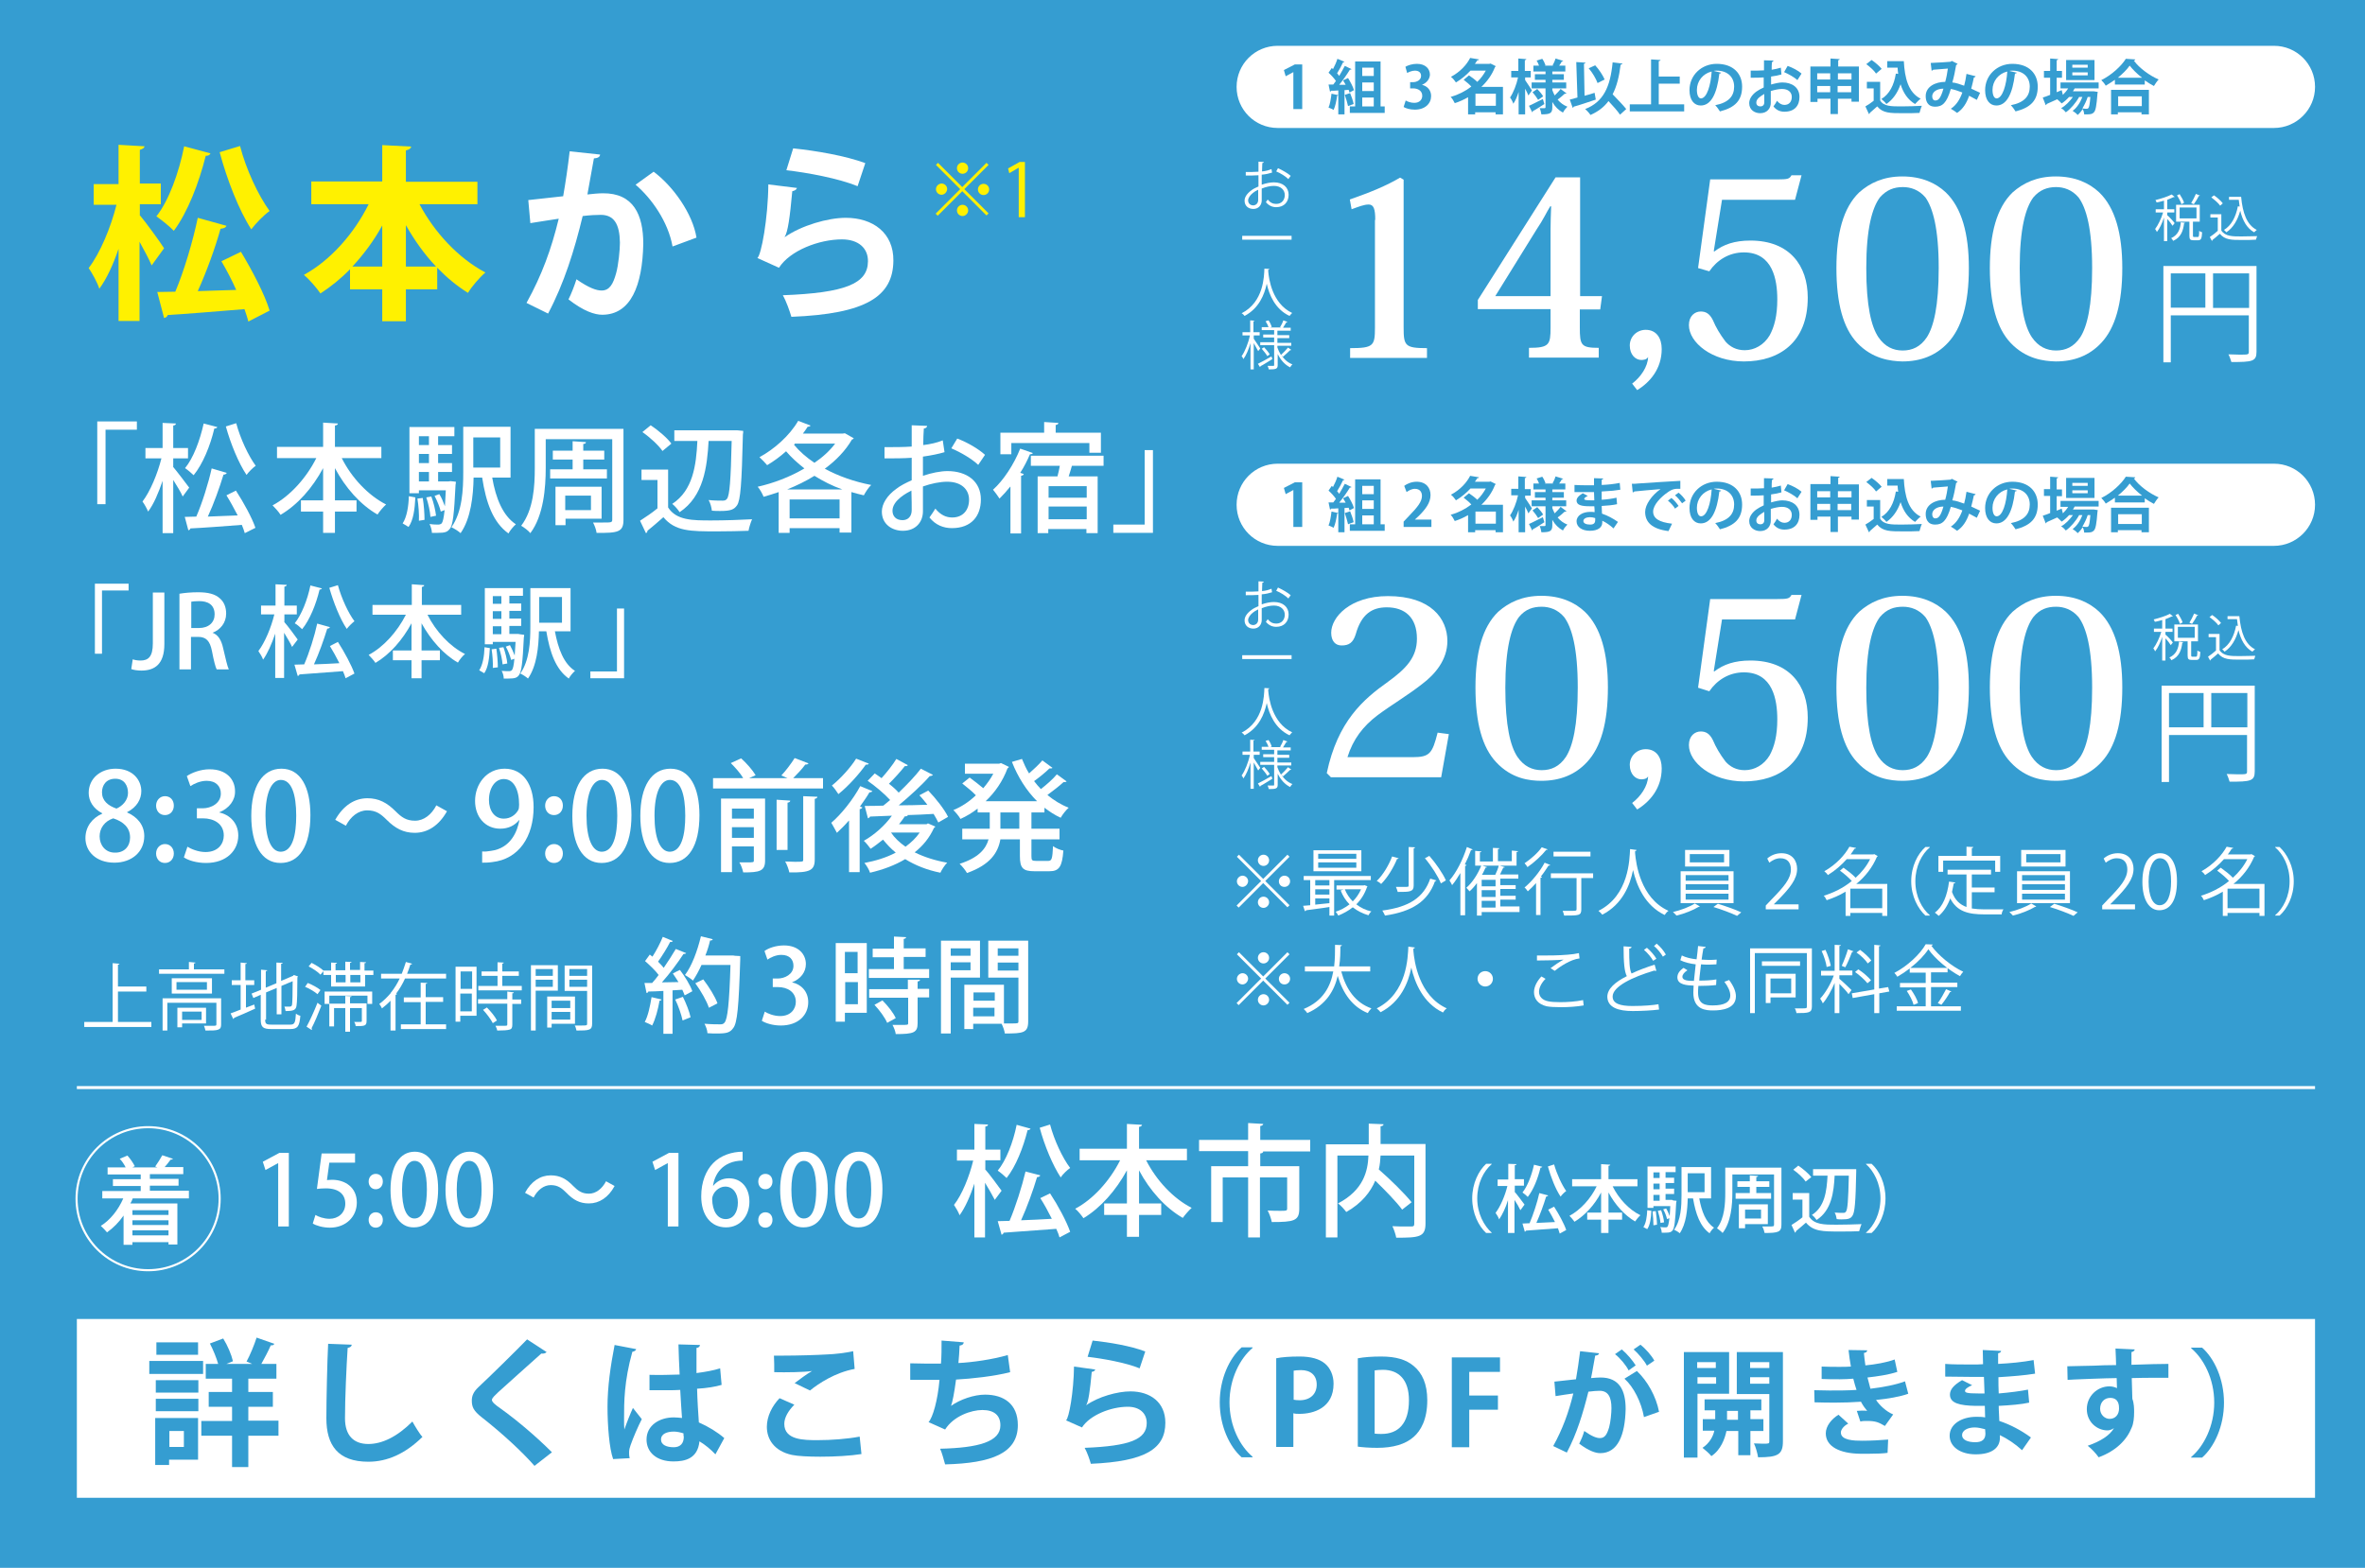 <?xml version="1.0" encoding="utf-8"?>
<!-- Generator: Adobe Illustrator 28.0.0, SVG Export Plug-In . SVG Version: 6.00 Build 0)  -->
<svg version="1.1" id="松本" xmlns="http://www.w3.org/2000/svg" xmlns:xlink="http://www.w3.org/1999/xlink" x="0px" y="0px"
	 viewBox="0 0 800 530.5" style="enable-background:new 0 0 800 530.5;" xml:space="preserve">
<style type="text/css">
	.st0{fill:#359DD1;}
	.st1{fill:#FFF100;}
	.st2{fill:#FFFFFF;}
	.st3{fill:none;stroke:#FFFFFF;stroke-width:0.711;stroke-miterlimit:10;}
	.st4{fill:none;stroke:#FFFFFF;stroke-miterlimit:10;}
</style>
<rect x="-8.5" y="-37.3" class="st0" width="817" height="576.4"/>
<g>
	<path class="st1" d="M47.2,72.7c1.9,2.2,7.2,9.5,8.3,11.3l-4.2,5.8c-0.9-2.1-2.5-5.1-4.1-8v26.8h-7.1V84.2
		c-1.8,5.3-4,10.1-6.5,13.5c-0.7-2.2-2.4-5.2-3.6-7c3.9-5.1,7.5-13.8,9.4-21.4h-7.7v-7h8.4V49l8.8,0.5c-0.1,0.6-0.6,0.9-1.6,1.2
		v11.4h7.1v7h-7.1V72.7z M71.2,51.9c-0.2,0.5-0.8,0.9-1.6,0.8c-2.3,9.2-6.1,19.1-10.8,25.4c-1.4-1.5-4.2-3.7-5.9-4.9
		c4.2-5.3,7.6-14.7,9.4-23.7L71.2,51.9z M76.6,76.4c-0.2,0.6-0.9,0.9-2,1c-1.8,6.5-4.8,14.7-7.7,21.1c4.1-0.1,8.5-0.3,13-0.4
		c-1.5-3.4-3.3-6.8-5-9.7l6.6-3.2c3.8,6.3,8.1,14.5,9.7,19.9l-7.2,3.7c-0.3-1.3-0.8-2.7-1.3-4.2c-9.7,0.8-19.5,1.6-26,2
		c-0.1,0.6-0.7,0.9-1.2,1l-2.3-8.8l6.1-0.1c3-7.1,6-17.3,7.6-25L76.6,76.4z M81.2,49.4c2,7.8,6.1,16.6,10,22c-2,1.4-4.7,4.2-6.2,6.2
		c-4.2-6.5-8.2-16.8-10.7-26.1L81.2,49.4z"/>
	<path class="st1" d="M161.5,69.1h-19.6c5.1,9.6,13.2,18.3,22.3,23.1c-1.9,1.6-4.6,4.7-5.9,6.9c-3.7-2.3-7.2-5.2-10.4-8.5v7.3h-10.6
		v10.8h-8V97.9h-10.9v-6.8c-3.1,3.2-6.5,5.9-10,8.2c-1.3-1.9-3.8-4.8-5.6-6.3c9-4.9,17-14,21.9-23.9h-19.4v-7.7h24V49.1l9.8,0.5
		c-0.1,0.6-0.6,1-1.8,1.3v10.6h24.2V69.1z M129.3,76.3c-2.8,5.1-6.3,9.8-10.1,13.9h10.1V76.3z M137.3,90.2h10.2
		c-3.9-4.1-7.3-8.9-10.2-14V90.2z"/>
	<path class="st2" d="M203,52.3c-0.1,0.9-0.9,1.2-2.1,1.3c-0.6,3.1-1.5,8.5-2.2,12.2c1.6-0.2,3.9-0.4,5.2-0.4
		c10.4-0.1,13.7,7.3,13.7,17.1v0.1c-0.3,14-4.2,23.9-13.9,23.9c-2.5,0-6.3-1.2-11.4-5.2c1-2,2-4.6,2.7-6.8c4.3,3,6.8,3.8,8.5,3.8
		c2.7,0,3.9-2.2,4.9-5.8c0.8-2.8,1.3-8,1.3-10.4c-0.1-6.3-2-9.4-6.5-9.4c-1.5,0-3.7,0.1-6.1,0.4c-2.8,11.6-6.3,22.8-11.7,33
		l-7.3-3.6c5.2-9.4,8.4-18.2,10.9-28.5c-2.3,0.4-6.8,1-9.6,1.5l-0.7-7.8l11.8-1.3c0.8-4.6,1.6-9.9,2.2-15.2L203,52.3z M227.5,83.4
		c-1.5-8.4-7.1-16.3-12.5-20.9l6.1-4.4c6.6,4.9,13.2,14.2,14.5,22.3L227.5,83.4z"/>
	<path class="st2" d="M269.6,63.6c-0.3,0.7-0.8,0.9-1.6,1.1c-0.8,8.8-1.5,13.9-2.6,15.5h0.1c5.6-3.9,14.5-6.5,20.6-6.5
		c9.2,0,16.2,5.1,16.1,14.5c-0.1,12.1-9.2,18-34.5,19c-0.6-2-1.7-5.2-2.9-7.3c21.1-0.8,28.7-3.9,28.8-11.4c0.1-4.5-3.2-7.5-8.8-7.5
		c-7.8,0-17.6,3.8-21.3,9.6l-7.3-3.3c1.3-1,3.6-13.3,3.7-24.9L269.6,63.6z M268.3,50.2c7.7,0.8,17.7,2.5,24.4,5l-2.6,7.8
		c-6.3-2.6-17-4.6-24.1-5.4L268.3,50.2z"/>
</g>
<g>
	<path class="st2" d="M32.9,170.6v-28h13.4v2.8H35.7v25.2H32.9z"/>
	<path class="st2" d="M58.5,157.9c1.2,1.4,4.7,6,5.5,7.1l-2.2,3c-0.6-1.4-2-3.7-3.2-5.6v18h-3.6v-17.7c-1.4,4.1-3,7.9-4.9,10.4
		c-0.4-1-1.3-2.6-1.9-3.4c2.6-3.4,5.1-9.4,6.4-14.6h-5.4v-3.5h5.8v-8.5l4.5,0.2c0,0.4-0.3,0.6-0.9,0.7v7.6h5v3.5h-5V157.9z
		 M73.5,144.5c-0.1,0.3-0.4,0.5-1,0.5c-1.4,5.9-3.9,12-7,15.8c-0.7-0.7-2-1.8-2.9-2.4c2.8-3.4,5-9.3,6.3-15.1L73.5,144.5z M76.7,160
		c-0.1,0.3-0.5,0.6-1.1,0.6c-1.3,4.3-3.3,9.9-5.3,14.2c3.2-0.1,6.6-0.3,10.1-0.4c-1.2-2.3-2.5-4.7-3.8-6.8l3.2-1.6
		c2.6,4,5.5,9.3,6.6,12.6l-3.6,1.8c-0.2-0.8-0.6-1.8-1-2.8c-6.5,0.5-13.1,1-17.4,1.2c-0.1,0.4-0.4,0.6-0.7,0.6l-1.2-4.5l3.9-0.1
		c2-4.6,4.1-11.3,5.2-16.3L76.7,160z M79.9,143.2c1.4,5.2,4.1,11,6.6,14.4c-1,0.7-2.4,2.1-3.1,3.1c-2.7-4-5.4-10.6-7-16.4
		L79.9,143.2z"/>
	<path class="st2" d="M129,155h-13.4c3.3,6.6,8.9,12.6,15,15.7c-0.9,0.8-2.2,2.3-2.9,3.4c-5.8-3.3-10.9-9.1-14.4-15.7v10.9h7.3v3.8
		h-7.3v7.2h-4v-7.2h-7.5v-3.8h7.5v-10.9c-3.6,6.7-8.6,12.4-14.4,15.8c-0.6-1-1.9-2.4-2.7-3.2c6-3.2,11.5-9.4,14.8-16H93.7v-3.8h15.6
		v-8.2l5,0.3c0,0.3-0.3,0.6-1,0.7v7.2H129V155z"/>
	<path class="st2" d="M140.5,168.3c-0.2,3.8-0.6,7.6-2.3,10l-2-1.2c1.4-2.1,2-5.7,2.1-9.2L140.5,168.3z M152.4,162.8l1.8,0.2
		c0,0.3,0,0.7-0.1,1c-0.5,10.1-0.9,13.8-2,15c-0.8,1-1.5,1.3-4.1,1.3c-0.6,0-1.2,0-1.9,0c0-0.9-0.4-2.2-0.8-3
		c1.3,0.2,2.4,0.2,2.9,0.2c0.5,0,0.8-0.1,1.2-0.4c0.4-0.5,0.7-1.8,1-4.5l-1.3,0.5c-0.3-1.4-1.2-3.6-2.1-5.3l1.6-0.6
		c0.8,1.2,1.4,2.8,1.9,4.1h0c0.1-1.4,0.2-3.2,0.3-5.4h-9.1v1h-3.2v-22.4h15.2v3.1h-5.5v3h4.7v3h-4.7v3.1h4.7v3h-4.7v3.2h3.5
		L152.4,162.8z M141.7,176.2c0.1-2-0.1-5.1-0.5-7.5l1.8-0.2c0.4,2.4,0.6,5.4,0.6,7.4L141.7,176.2z M145.1,147.6h-3.4v3h3.4V147.6z
		 M145.1,156.7v-3.1h-3.4v3.1H145.1z M141.7,159.7v3.2h3.4v-3.2H141.7z M145.9,168c0.8,2,1.4,4.8,1.6,6.5l-1.9,0.4
		c-0.1-1.8-0.7-4.5-1.4-6.6L145.9,168z M172.7,161.6h-6.2c1.2,7,3.6,12.9,8,15.8c-0.8,0.7-2,2.1-2.5,3.1c-5.2-3.7-7.6-10.4-8.9-18.9
		h-2.9c-0.1,6.1-0.9,13.8-4.4,18.8c-0.6-0.6-2.2-1.6-3.1-2c3.7-5.2,4-12.8,4-18.6v-15.4h16V161.6z M169.2,148h-9.1v10.2h9.1V148z"/>
	<path class="st2" d="M210.9,145.2v30.7c0,4.1-1.8,4.5-9.1,4.4c-0.1-1-0.7-2.6-1.2-3.5c1.2,0,2.4,0,3.4,0c2.8,0,3.1,0,3.1-1v-27.2
		h-22.5v9.8c0,6.6-0.7,16-5.2,22c-0.6-0.8-2.2-2-3.1-2.5c4.2-5.5,4.6-13.5,4.6-19.5v-13.3H210.9z M186.1,158.8h7.6v-3.3H187v-3h6.7
		v-3.2l4.5,0.3c0,0.4-0.3,0.6-0.9,0.6v2.3h7.1v3h-7.1v3.3h8v3.1h-19.2V158.8z M203.5,175.5h-12.2v2.2h-3.4v-13h15.6V175.5z
		 M199.9,167.7h-8.7v4.9h8.7V167.7z"/>
	<path class="st2" d="M226,158.8v12.9c2.8,4.4,8.3,4.4,14.6,4.4c4.6,0,10.2-0.2,13.8-0.4c-0.4,0.9-1,2.7-1.2,3.9
		c-2.8,0.1-6.8,0.2-10.6,0.2c-9.1,0-14.2,0-18.2-4.8c-1.9,1.7-3.8,3.3-5.4,4.6c0,0.4-0.1,0.6-0.5,0.8l-2-4.2c1.8-1.2,4-2.6,5.9-4.2
		v-9.6H217v-3.5H226z M220.1,143.9c2.6,1.7,5.6,4.3,7,6.2l-3,2.5c-1.3-1.9-4.2-4.6-6.8-6.4L220.1,143.9z M251.4,145.8
		c0,0.3,0,0.8-0.1,1.2c-0.4,16.7-0.8,22.3-2,24c-1,1.4-2.1,1.9-5.7,1.9c-0.9,0-1.8,0-2.8-0.1c-0.1-1-0.5-2.6-1.1-3.6
		c2,0.2,3.9,0.2,4.7,0.2c0.7,0,1.1-0.1,1.5-0.6c0.9-1.1,1.3-6.2,1.6-19.6h-7.8c-0.5,8.8-1.7,18.7-9.8,24.1c-0.6-0.9-1.6-2.1-2.5-2.8
		c7-4.6,8.1-13,8.5-21.3h-7.8v-3.6h20.4l0.9,0L251.4,145.8z"/>
	<path class="st2" d="M285.8,146.6l3,1.7c-0.1,0.2-0.4,0.4-0.6,0.4c-2.2,3.8-5.4,7.1-9.2,9.9c4.6,2.5,10,4.4,15.7,5.5
		c-0.9,0.8-1.9,2.4-2.5,3.5c-1.4-0.3-2.8-0.7-4.2-1.1v13.7H284v-1.5h-16.9v1.6h-3.7v-13.8c-1.7,0.6-3.4,1.1-5.1,1.6
		c-0.4-1-1.2-2.5-2-3.4c5.3-1.2,10.9-3.3,15.8-6.2c-2.3-1.8-4.4-3.7-6.2-5.8c-2,1.8-4.2,3.4-6.4,4.7c-0.6-0.7-1.8-2-2.6-2.7
		c5-2.7,10.2-7.3,13.1-12.3l4.2,1.6c-0.2,0.3-0.6,0.4-1,0.4c-0.5,0.8-1,1.5-1.6,2.3h13.5L285.8,146.6z M284.9,165.6
		c-3.4-1.2-6.5-2.8-9.4-4.6c-2.9,1.8-6,3.3-9.2,4.6H284.9z M267.1,175.4H284v-6.4h-16.9V175.4z M268.9,150.1l-0.3,0.4
		c1.8,2.2,4.2,4.3,6.9,6.1c2.8-1.9,5.2-4.1,7-6.5H268.9z"/>
	<path class="st2" d="M319.5,153c-2,0.6-4.5,1.1-7.3,1.5c0,2.2,0,4.5,0,6.5c2.9-1,6-1.6,8.3-1.6c6.6,0,11.3,3.5,11.3,9.6
		c0,5.6-3.2,9.7-9.8,9.7c-2.8,0-5.5-1-7.6-3.6c0.7-0.9,1.4-2.1,2-3c1.7,2.1,3.6,3,5.7,3c3.7,0,5.7-2.6,5.7-6c0-3.5-2.6-6.1-7.4-6.1
		c-2.4,0-5.4,0.6-8.2,1.6c0,3,0,7.4,0,8.4c0,3.6-2.4,6.6-6.8,6.6c-3.5,0-7.1-2.1-7.1-6.5c0-2.6,1.8-5.5,4.9-7.7
		c1.4-1.1,3.2-2,5.2-2.9v-7.6c-2.8,0.2-5.8,0.2-9.2,0.2l0-3.8c3.4,0,6.5,0,9.2-0.2v-7.2l5.2,0.2c0,0.5-0.4,0.8-1.1,0.9
		c-0.1,1.5-0.2,3.6-0.2,5.6c2.4-0.3,4.7-0.8,6.6-1.6L319.5,153z M308.3,166c-1.2,0.6-6.4,3.2-6.4,6.8c0,1.8,1.1,3.2,3.4,3.2
		c1.8,0,3.1-1.2,3.1-3.4C308.4,171.6,308.4,168.7,308.3,166z M330.9,157.3c-2.1-2-5.8-4.2-9.1-5.6l2-3.3c3.5,1.3,7.2,3.5,9.4,5.5
		L330.9,157.3z"/>
	<path class="st2" d="M341.7,164.7c-1.2,1.5-2.4,2.8-3.6,4c-0.5-0.8-1.6-2.3-2.2-3c3.5-3.1,7.1-8.6,9.2-13.9l4.3,1.5
		c-0.2,0.3-0.5,0.4-1,0.4c-0.9,2.1-2,4.3-3.3,6.3l1.2,0.4c0,0.3-0.4,0.5-0.9,0.6v19.5h-3.6V164.7z M342.1,149.9v3.8h-3.7v-7.3h14.8
		v-3.6l4.8,0.3c0,0.4-0.3,0.6-0.9,0.7v2.6h15.3v6.8h-3.9v-3.3H342.1z M373.5,157.6h-10.9c-0.3,1.1-0.7,2.3-1.1,3.6h9.8v19.2h-3.8
		V179h-12.9v1.4h-3.6v-19.2h6.7c0.3-1.1,0.6-2.4,0.8-3.6h-9.8v-3.4h24.6V157.6z M367.6,168.4v-3.9h-12.9v3.9H367.6z M354.7,175.7
		h12.9v-4.3h-12.9V175.7z"/>
	<path class="st2" d="M390,152.4v27.9h-13.4v-2.8h10.6v-25.2H390z"/>
	<path class="st2" d="M32.1,221.2v-23.7h11.4v2.3h-9v21.4H32.1z"/>
	<path class="st2" d="M55.6,217.9c0,6.9-3.3,9-7.8,9c-1.2,0-2.6-0.2-3.4-0.5l0.5-3.3c0.6,0.2,1.5,0.4,2.6,0.4c2.6,0,4.2-1.2,4.2-5.8
		v-17.2h3.9V217.9z"/>
	<path class="st2" d="M71.9,214.1c1.9,0.7,3,2.5,3.6,5.3c0.8,3.4,1.4,6.1,1.9,7.1h-4.1c-0.4-0.7-1-3-1.6-6.2c-0.7-3.5-2-4.8-4.7-4.8
		h-2.4v11h-3.9v-25.6c1.7-0.3,4-0.5,6.3-0.5c3.4,0,5.8,0.6,7.4,2.1c1.4,1.2,2.1,3,2.1,5.1C76.5,210.8,74.5,213.1,71.9,214.1
		L71.9,214.1z M67.3,212.5c3.3,0,5.3-1.9,5.3-4.6c0-3.4-2.4-4.5-5.2-4.5c-1.3,0-2.3,0.1-2.7,0.2v8.9H67.3z"/>
	<path class="st2" d="M96.1,210.4c1.1,1.2,4,5.1,4.6,6l-1.9,2.5c-0.5-1.2-1.7-3.1-2.7-4.8v15.3h-3v-15c-1.2,3.5-2.6,6.7-4.1,8.8
		c-0.3-0.9-1.1-2.2-1.6-2.9c2.2-2.9,4.3-7.9,5.4-12.4h-4.5v-3h4.9v-7.2l3.8,0.2c0,0.3-0.3,0.5-0.8,0.6v6.4h4.2v3h-4.2V210.4z
		 M108.9,199.1c-0.1,0.2-0.4,0.4-0.8,0.4c-1.2,5-3.3,10.2-5.9,13.4c-0.6-0.6-1.7-1.6-2.5-2c2.3-2.9,4.3-7.9,5.3-12.8L108.9,199.1z
		 M111.6,212.2c-0.1,0.3-0.4,0.5-0.9,0.5c-1.1,3.6-2.8,8.4-4.5,12.1c2.7-0.1,5.6-0.2,8.6-0.4c-1-2-2.1-4-3.2-5.8l2.7-1.4
		c2.2,3.4,4.6,7.9,5.6,10.7l-3,1.6c-0.2-0.7-0.5-1.5-0.9-2.4c-5.5,0.4-11.1,0.8-14.7,1.1c-0.1,0.3-0.3,0.5-0.6,0.5l-1.1-3.8l3.3-0.1
		c1.7-3.9,3.5-9.6,4.4-13.8L111.6,212.2z M114.3,198c1.2,4.4,3.5,9.4,5.6,12.2c-0.8,0.6-2,1.8-2.6,2.6c-2.3-3.4-4.5-9-5.9-13.9
		L114.3,198z"/>
	<path class="st2" d="M156,208h-11.4c2.8,5.6,7.5,10.7,12.7,13.3c-0.8,0.6-1.9,2-2.4,2.9c-4.9-2.8-9.2-7.7-12.3-13.3v9.2h6.2v3.3
		h-6.2v6.1h-3.4v-6.1h-6.3v-3.3h6.3v-9.2c-3.1,5.7-7.3,10.5-12.2,13.4c-0.5-0.8-1.6-2-2.3-2.7c5.1-2.7,9.7-7.9,12.6-13.6H126v-3.3
		h13.3v-7l4.2,0.3c0,0.3-0.3,0.5-0.8,0.6v6.1H156V208z"/>
	<path class="st2" d="M165.7,219.3c-0.2,3.2-0.5,6.5-1.9,8.5l-1.7-1c1.2-1.8,1.7-4.8,1.8-7.8L165.7,219.3z M175.8,214.6l1.5,0.2
		c0,0.2,0,0.6-0.1,0.9c-0.4,8.6-0.8,11.7-1.7,12.8c-0.6,0.8-1.3,1.1-3.5,1.1c-0.5,0-1.1,0-1.6,0c0-0.8-0.3-1.9-0.7-2.6
		c1.1,0.1,2,0.1,2.5,0.1c0.4,0,0.7-0.1,1-0.4c0.3-0.4,0.6-1.5,0.8-3.8l-1.1,0.4c-0.3-1.2-1-3.1-1.8-4.5l1.4-0.5
		c0.6,1.1,1.2,2.4,1.6,3.5h0c0.1-1.2,0.2-2.7,0.3-4.6h-7.7v0.8H164v-19h12.9v2.6h-4.6v2.6h4v2.5h-4v2.6h4v2.5h-4v2.7h3L175.8,214.6z
		 M166.7,226c0.1-1.7-0.1-4.3-0.4-6.3l1.6-0.2c0.3,2,0.5,4.6,0.5,6.3L166.7,226z M169.6,201.7h-2.9v2.6h2.9V201.7z M169.6,209.4
		v-2.6h-2.9v2.6H169.6z M166.7,211.9v2.7h2.9v-2.7H166.7z M170.3,219c0.6,1.7,1.2,4,1.3,5.5l-1.6,0.3c-0.1-1.5-0.6-3.8-1.2-5.6
		L170.3,219z M193,213.6h-5.3c1.1,5.9,3,11,6.8,13.4c-0.7,0.6-1.7,1.8-2.1,2.6c-4.4-3.1-6.4-8.8-7.6-16h-2.5
		c-0.1,5.2-0.7,11.7-3.7,16c-0.5-0.5-1.9-1.4-2.6-1.7c3.1-4.4,3.4-10.8,3.4-15.8V199H193V213.6z M190.1,202h-7.7v8.7h7.7V202z"/>
	<path class="st2" d="M211.1,205.8v23.7h-11.4v-2.3h9v-21.3H211.1z"/>
</g>
<g>
	<path class="st2" d="M419.1,289.2l8.2,8.2l8.2-8.2l0.7,0.7l-8.2,8.2l8.2,8.2l-0.7,0.7l-8.2-8.2l-8.3,8.3l-0.7-0.7l8.3-8.3l-8.2-8.2
		L419.1,289.2z M420.3,300.1c-1,0-1.9-0.8-1.9-1.9c0-1,0.9-1.9,1.9-1.9c1,0,1.9,0.8,1.9,1.9C422.1,299.3,421.2,300.1,420.3,300.1z
		 M425.5,291.1c0-1,0.8-1.9,1.9-1.9c1,0,1.9,0.8,1.9,1.9s-0.9,1.9-1.9,1.9C426.3,293,425.5,292.1,425.5,291.1z M429.3,305.3
		c0,1-0.9,1.9-1.9,1.9c-1,0-1.9-0.8-1.9-1.9c0-1,0.8-1.9,1.9-1.9C428.5,303.4,429.3,304.3,429.3,305.3z M434.5,296.3
		c1,0,1.9,0.8,1.9,1.9c0,1-0.8,1.9-1.9,1.9s-1.9-0.8-1.9-1.9C432.6,297.1,433.5,296.3,434.5,296.3z"/>
	<path class="st2" d="M463.7,297.8h-12.4v12h-1.6v-2.9c-3,0.5-5.9,0.8-7.9,1.1c0,0.2-0.2,0.3-0.4,0.3l-0.6-1.8l2.4-0.2v-8.5H441
		v-1.4h22.7V297.8z M460.5,287.7v7.1h-16.2v-7.1H460.5z M449.7,299.6v-1.8h-4.8v1.8H449.7z M449.7,302.7v-1.8h-4.8v1.8H449.7z
		 M444.9,304v2.1c1.5-0.2,3.2-0.3,4.8-0.5V304H444.9z M458.8,290.6v-1.7h-12.9v1.7H458.8z M458.8,293.6v-1.8h-12.9v1.8H458.8z
		 M461.5,299.5l1.1,0.4c-0.1,0.1-0.2,0.2-0.2,0.3c-0.8,2.3-2,4.2-3.6,5.8c1.4,1.1,3.2,2,5.1,2.4c-0.4,0.3-0.8,0.9-1,1.3
		c-2-0.6-3.8-1.5-5.3-2.7c-1.5,1.2-3.2,2.1-4.9,2.8c-0.2-0.4-0.6-1-0.9-1.3c1.6-0.5,3.3-1.4,4.7-2.5c-1.3-1.3-2.3-2.9-3-4.7l1-0.3
		h-2.4v-1.4h9.2L461.5,299.5z M454.9,300.9c0.6,1.5,1.5,2.9,2.7,4.1c1.1-1.1,2.1-2.5,2.8-4.1H454.9z"/>
	<path class="st2" d="M473.1,290.4c-0.1,0.2-0.2,0.3-0.5,0.2c-1.1,2.7-3.1,6.2-5.4,8.5c-0.3-0.3-1-0.8-1.5-1
		c2.2-2.1,4.2-5.6,5.2-8.3L473.1,290.4z M485.9,297.9c-0.1,0.2-0.2,0.2-0.5,0.3c-2.4,6.7-7.5,10.2-16.9,11.6
		c-0.2-0.5-0.6-1.2-0.9-1.7c9.1-1.2,14-4.4,16.2-10.8L485.9,297.9z M476.5,286.6l2.2,0.1c-0.1,0.2-0.2,0.3-0.5,0.4v12.5
		c0,1.1-0.3,1.6-1.1,1.9c-0.8,0.3-2.2,0.3-4.3,0.3c-0.1-0.5-0.4-1.2-0.6-1.7c1,0,2,0,2.7,0c1.5,0,1.6,0,1.6-0.5V286.6z M487.4,298.9
		c-0.9-2.3-3.2-5.9-5.4-8.5l1.5-0.8c2.2,2.5,4.6,6,5.6,8.3L487.4,298.9z"/>
	<path class="st2" d="M498.1,287.4c0,0.2-0.2,0.3-0.5,0.2c-0.6,1.7-1.3,3.3-2.1,4.9l0.6,0.2c0,0.1-0.2,0.3-0.5,0.3v16.7h-1.6v-14.3
		c-0.9,1.5-1.8,2.9-2.8,4.1c-0.2-0.4-0.6-1.2-0.9-1.6c2.3-2.6,4.5-6.9,5.9-11.3L498.1,287.4z M514,307.2v1.4h-12.8v1.2h-1.6v-11
		c-0.8,1.1-1.6,2-2.5,2.8c-0.2-0.3-0.8-0.9-1.1-1.2c2-1.7,3.9-4.6,5.1-7.6l1.9,0.6c0,0.1-0.2,0.2-0.5,0.2c-0.4,0.8-0.7,1.6-1.2,2.4
		h4.5c0.5-1,1-2.3,1.2-3.2l2,0.6c0,0.2-0.2,0.2-0.5,0.2c-0.3,0.7-0.7,1.5-1.1,2.3h6.2v1.4h-6.1v2.2h5.2v1.3h-5.2v2.3h5.2v1.3h-5.2
		v2.3H514z M513.5,288c0,0.2-0.2,0.3-0.5,0.3v4.6h-14v-5l2.1,0.2c0,0.2-0.2,0.3-0.5,0.3v3.1h4.4v-4.6l2.2,0.1c0,0.2-0.2,0.3-0.5,0.3
		v4.1h4.7v-3.6L513.5,288z M505.9,299.9v-2.2h-4.7v2.2H505.9z M505.9,303.5v-2.3h-4.7v2.3H505.9z M501.2,304.8v2.3h4.7v-2.3H501.2z"
		/>
	<path class="st2" d="M523.5,287.4c0,0.1-0.2,0.2-0.5,0.2c-1.4,1.8-4,4.2-6.3,5.8c-0.2-0.4-0.7-1-1-1.3c2.1-1.4,4.6-3.6,5.8-5.4
		L523.5,287.4z M519.6,309.8v-11c-0.9,1-1.9,2-2.8,2.8c-0.2-0.3-0.7-1-1.1-1.3c2.4-2,5.1-5.2,6.8-8.4l1.9,0.8
		c-0.1,0.2-0.3,0.2-0.6,0.2c-0.8,1.2-1.6,2.5-2.6,3.7l0.4,0.1c0,0.2-0.2,0.3-0.5,0.3v12.6H519.6z M538.9,295.5v1.6h-4v10.6
		c0,2.1-0.8,2.1-5.8,2.1c-0.1-0.5-0.3-1.1-0.5-1.6c1.1,0,2.1,0,2.9,0c1.6,0,1.8,0,1.8-0.6v-10.5h-8.7v-1.6H538.9z M538,288.2v1.6
		h-12.5v-1.6H538z"/>
	<path class="st2" d="M553.6,287.6c0,0.2-0.2,0.3-0.5,0.4l0,0.7c0.3,3.5,1.8,15.2,11.3,19.5c-0.5,0.3-1,0.9-1.3,1.4
		c-6.7-3.2-9.5-10-10.7-15.2h0c-1,5.1-3.6,11.6-10.4,15.1c-0.3-0.4-0.8-0.9-1.3-1.3c10.4-5.2,10.5-17.5,10.7-20.9L553.6,287.6z"/>
	<path class="st2" d="M575,306.7c-0.1,0.1-0.3,0.2-0.5,0.2c-1.6,1-4.8,2.3-7.4,2.9c-0.3-0.3-0.8-0.9-1.2-1.2
		c2.6-0.6,5.8-1.8,7.4-2.9L575,306.7z M568.5,294.8h17.9v10.8h-17.9V294.8z M570,287.6h15v5.6h-15V287.6z M570.2,296.1v1.9h14.5
		v-1.9H570.2z M570.2,299.2v1.9h14.5v-1.9H570.2z M570.2,302.4v2h14.5v-2H570.2z M571.6,289v2.8h11.6V289H571.6z M587.6,309.9
		c-1.9-0.9-5.3-2.2-8-3l1.5-1.1c2.6,0.8,6,2,7.9,2.9L587.6,309.9z"/>
	<path class="st2" d="M608.4,307.7h-11.1v-1.3l1.8-1.9c4.4-4.5,6.7-7.2,6.7-10.3c0-2-0.9-3.8-3.6-3.8c-1.5,0-2.8,0.8-3.7,1.5
		l-0.7-1.4c1.1-1,2.8-1.8,4.8-1.8c3.8,0,5.3,2.7,5.3,5.3c0,3.5-2.5,6.5-6.3,10.4l-1.5,1.5v0.1h8.3V307.7z"/>
	<path class="st2" d="M638.4,299.2v10.7h-1.7v-1h-10.8v1h-1.6v-8.2c-2.1,1.3-4.3,2.2-6.4,2.9c-0.2-0.4-0.6-1.2-1-1.5
		c3.2-1,6.6-2.6,9.5-5c-1-1.1-2.6-2.5-4-3.5l1.2-1c1.4,1,3.1,2.3,4.1,3.4c2-1.8,3.7-3.9,4.9-6.3h-7.9c-1.7,1.9-3.8,3.8-6.4,5.4
		c-0.2-0.4-0.8-1-1.2-1.3c4.1-2.3,7-5.6,8.5-8.3l2.2,0.4c0,0.2-0.2,0.3-0.5,0.3c-0.4,0.6-0.8,1.3-1.3,1.9h7.7l0.3-0.1l1.2,0.7
		c-0.1,0.1-0.2,0.2-0.3,0.2c-1.5,3.6-4,6.8-7,9.2H638.4z M625.9,307.3h10.8v-6.6h-10.8V307.3z"/>
	<path class="st2" d="M652.8,286.7c-2.7,2.3-4.9,6.4-4.9,11.5c0,5.2,2.3,9.3,4.9,11.5v0.1h-1.5c-2.5-2.3-4.8-6.5-4.8-11.6
		c0-5.1,2.2-9.3,4.8-11.6h1.5V286.7z"/>
	<path class="st2" d="M667,302v5.4c1.3,0.2,2.8,0.3,4.3,0.3c0.9,0,5.3,0,6.4,0c-0.3,0.4-0.6,1.2-0.6,1.7h-5.8
		c-5.4,0-9.3-0.9-11.6-5.4c-0.9,2.4-2.2,4.5-3.9,5.9c-0.3-0.3-0.9-0.8-1.3-1.1c2.7-2,4.2-5.8,4.8-10.5l2.1,0.3
		c0,0.2-0.2,0.3-0.5,0.3c-0.2,1-0.4,2-0.6,2.9c1,2.8,2.7,4.3,4.9,5.1v-11h-6.4v-1.6h14.7v1.6H667v4.4h7.7v1.6H667z M657.3,291.2v3.8
		h-1.6v-5.4h9.5v-3.1l2.3,0.1c0,0.2-0.2,0.3-0.5,0.4v2.6h9.6v5.4h-1.7v-3.8H657.3z"/>
	<path class="st2" d="M688.8,306.7c-0.1,0.1-0.3,0.2-0.5,0.2c-1.6,1-4.8,2.3-7.4,2.9c-0.3-0.3-0.8-0.9-1.2-1.2
		c2.6-0.6,5.8-1.8,7.4-2.9L688.8,306.7z M682.3,294.8h17.9v10.8h-17.9V294.8z M683.7,287.6h15v5.6h-15V287.6z M684,296.1v1.9h14.5
		v-1.9H684z M684,299.2v1.9h14.5v-1.9H684z M684,302.4v2h14.5v-2H684z M685.4,289v2.8H697V289H685.4z M701.4,309.9
		c-1.9-0.9-5.3-2.2-8-3l1.5-1.1c2.6,0.8,6,2,7.9,2.9L701.4,309.9z"/>
	<path class="st2" d="M722.2,307.7h-11.1v-1.3l1.8-1.9c4.4-4.5,6.7-7.2,6.7-10.3c0-2-0.9-3.8-3.6-3.8c-1.5,0-2.8,0.8-3.7,1.5
		l-0.7-1.4c1.1-1,2.8-1.8,4.8-1.8c3.8,0,5.3,2.7,5.3,5.3c0,3.5-2.5,6.5-6.3,10.4l-1.5,1.5v0.1h8.3V307.7z"/>
	<path class="st2" d="M724.7,298.4c0-6.5,2.5-9.7,6-9.7c3.5,0,5.7,3.3,5.7,9.5c0,6.5-2.3,9.8-6,9.8
		C727.1,308,724.7,304.6,724.7,298.4z M734.4,298.3c0-4.7-1.1-7.9-3.8-7.9c-2.2,0-3.8,3-3.8,7.9s1.4,8,3.7,8
		C733.3,306.3,734.4,302.7,734.4,298.3z"/>
	<path class="st2" d="M766,299.2v10.7h-1.7v-1h-10.8v1h-1.6v-8.2c-2.1,1.3-4.3,2.2-6.4,2.9c-0.2-0.4-0.6-1.2-1-1.5
		c3.2-1,6.6-2.6,9.5-5c-1-1.1-2.6-2.5-4-3.5l1.2-1c1.4,1,3.1,2.3,4.1,3.4c2-1.8,3.7-3.9,4.9-6.3h-7.9c-1.7,1.9-3.8,3.8-6.4,5.4
		c-0.2-0.4-0.8-1-1.2-1.3c4.1-2.3,7-5.6,8.5-8.3l2.2,0.4c0,0.2-0.2,0.3-0.5,0.3c-0.4,0.6-0.8,1.3-1.3,1.9h7.7l0.3-0.1l1.2,0.7
		c-0.1,0.1-0.2,0.2-0.3,0.2c-1.5,3.6-4,6.8-7,9.2H766z M753.5,307.3h10.8v-6.6h-10.8V307.3z"/>
	<path class="st2" d="M769.6,309.7c2.7-2.3,4.9-6.4,4.9-11.5c0-5.2-2.3-9.3-4.9-11.5v-0.1h1.5c2.5,2.3,4.8,6.5,4.8,11.6
		c0,5.1-2.2,9.3-4.8,11.6h-1.5V309.7z"/>
	<path class="st2" d="M419.1,322.2l8.2,8.2l8.2-8.2l0.7,0.7l-8.2,8.2l8.2,8.2l-0.7,0.7l-8.2-8.2l-8.3,8.3l-0.7-0.7l8.3-8.3l-8.2-8.2
		L419.1,322.2z M420.3,333.1c-1,0-1.9-0.8-1.9-1.9c0-1,0.9-1.9,1.9-1.9c1,0,1.9,0.8,1.9,1.9C422.1,332.3,421.2,333.1,420.3,333.1z
		 M425.5,324.1c0-1,0.8-1.9,1.9-1.9c1,0,1.9,0.8,1.9,1.9s-0.9,1.9-1.9,1.9C426.3,326,425.5,325.1,425.5,324.1z M429.3,338.3
		c0,1-0.9,1.9-1.9,1.9c-1,0-1.9-0.8-1.9-1.9c0-1,0.8-1.9,1.9-1.9C428.5,336.4,429.3,337.3,429.3,338.3z M434.5,329.3
		c1,0,1.9,0.8,1.9,1.9c0,1-0.8,1.9-1.9,1.9s-1.9-0.8-1.9-1.9C432.6,330.1,433.5,329.3,434.5,329.3z"/>
	<path class="st2" d="M463.5,328.7h-9.8c1.6,6,4.8,10.6,10.2,12.5c-0.4,0.4-1,1.1-1.2,1.6c-5.2-2.1-8.4-6.6-10.2-12.6
		c-1.1,4.9-3.9,9.8-10.3,12.6c-0.2-0.4-0.8-1-1.2-1.4c6.6-2.7,9.1-7.7,10-12.7h-9.6V327h9.9c0.3-2.6,0.3-5.1,0.3-7.3l2.3,0.1
		c0,0.2-0.2,0.4-0.5,0.4c0,2,0,4.3-0.4,6.8h10.5V328.7z"/>
	<path class="st2" d="M478.6,320.6c0,0.2-0.2,0.3-0.5,0.4l0,0.7c0.3,3.5,1.8,15.2,11.3,19.5c-0.5,0.3-1,0.9-1.3,1.4
		c-6.7-3.2-9.5-10-10.7-15.2h0c-1,5.1-3.6,11.6-10.4,15.1c-0.3-0.4-0.8-0.9-1.3-1.3c10.4-5.2,10.5-17.5,10.7-20.9L478.6,320.6z"/>
	<path class="st2" d="M505,331.2c0,1.4-1.1,2.6-2.6,2.6c-1.4,0-2.6-1.2-2.6-2.6c0-1.4,1.1-2.6,2.6-2.6
		C503.9,328.6,505,329.8,505,331.2z"/>
	<path class="st2" d="M535.7,340.2c-2.2,0.4-5.1,0.6-7.6,0.6c-2.1,0-3.9-0.1-4.9-0.3c-3-0.7-4.3-2.6-4.3-4.8c0-1.9,1.1-3.8,2.5-5.3
		l1.4,0.8c-1.4,1.4-2.2,3-2.2,4.4c0,1.5,1,2.8,3.1,3.2c0.9,0.2,2.3,0.3,4.1,0.3c2.4,0,5.3-0.2,7.7-0.7L535.7,340.2z M524.5,327.6
		c1.3-1,3.1-2.2,4.4-2.9v0c-1.9,0.2-6.2,0.3-9,0.3c0-0.5,0-1.3,0-1.7c0.5,0,10.1,0.2,14.2-0.8l0.2,1.8c-3,0.3-6.8,2.9-8.4,4.2
		L524.5,327.6z"/>
	<path class="st2" d="M560.3,328.5c0,0-0.1,0-0.2,0c-0.2,0-0.4,0-0.5-0.1c-7.4,2.2-14.1,5.4-14.1,8.8c0,2.4,2.6,3.2,6.7,3.2
		c4,0,7.1-0.3,8.8-0.6l0.2,1.8c-2.3,0.3-6,0.5-8.9,0.5c-4.9,0-8.5-1.2-8.6-4.8c0-2.7,2.6-5,6.6-7c-0.8-1.5-1.1-4.4-1.1-10.1l2.7,0.2
		c0,0.3-0.3,0.5-0.8,0.6c0,4.4,0.1,7.1,0.8,8.4c2.3-1.1,5-2.1,7.8-3L560.3,328.5z M557.1,320.7c1.3,1.1,2.5,2.5,3.2,3.7l-1.1,0.7
		c-0.6-1.1-1.8-2.6-3.1-3.7L557.1,320.7z M560.4,319.3c1.3,1.1,2.4,2.4,3.1,3.7l-1,0.7c-0.7-1.2-1.8-2.6-3-3.6L560.4,319.3z"/>
	<path class="st2" d="M580.5,333.3c-1.6,0.2-3.9,0.3-6,0.3c-0.1,0.9-0.1,1.8-0.1,2.3c0,4,2.6,4.3,5,4.3c3.9,0,5.9-1.1,5.9-3.4
		c0-1.3-0.7-2.9-2-4.6c0.5-0.2,1.2-0.4,1.6-0.6c1.5,2,2.3,3.9,2.3,5.5c0,4.2-4.7,4.8-7.7,4.8c-2.4,0-6.7-0.2-6.7-6
		c0-1.1,0.1-2,0.1-2.4c-2.1-0.1-5.5-0.2-5.5-2.8c0-1.1,0.6-2.2,2.1-3.2l1.3,0.8c-1.1,0.7-1.7,1.5-1.7,2.2c0,1.3,2,1.4,3.9,1.4
		c0.2-1.7,0.4-3.6,0.6-5.6c-1.8-0.2-3.9-0.7-5.2-1.4l0.5-1.6c1.4,0.7,3.1,1.1,5,1.3c0.2-1.6,0.4-3.2,0.5-4.5l2.6,0.3
		c-0.1,0.3-0.4,0.5-0.8,0.5c-0.2,1-0.4,2.4-0.6,3.8c0.7,0,1.5,0.1,2.3,0.1c0.9,0,1.9,0,2.8-0.1l-0.1,1.6c-0.7,0-1.6,0.1-2.4,0.1
		c-1,0-1.9,0-2.8-0.1c-0.2,1.9-0.5,3.8-0.6,5.5c2,0,4.2-0.1,5.8-0.4L580.5,333.3z"/>
	<path class="st2" d="M612.9,320.9v19.7c0,2.1-1.1,2.2-5.2,2.2c-0.1-0.5-0.3-1.2-0.6-1.6c1,0,1.9,0,2.5,0c1.4,0,1.6,0,1.6-0.6v-18.1
		h-17.6v20.3H592v-21.9H612.9z M608.9,325.3v1.5H596v-1.5H608.9z M607.5,337.5h-8.6v1.9h-1.6v-9.9h10.1V337.5z M605.9,331.1h-7v5h7
		V331.1z"/>
	<path class="st2" d="M622.2,330v1.2c0.9,0.7,3.5,3.2,4.1,3.8l-1,1.4c-0.5-0.8-2-2.4-3.1-3.5v9.9h-1.6v-10.2c-1.1,2.6-2.6,5.3-4,6.9
		c-0.2-0.5-0.6-1.2-0.9-1.6c1.7-1.8,3.6-5,4.6-7.8H616v-1.6h4.6v-8.8l2.1,0.1c0,0.2-0.2,0.3-0.5,0.3v8.3h4.4v1.6H622.2z
		 M617.5,321.4c0.8,1.7,1.5,3.9,1.8,5.4l-1.4,0.4c-0.2-1.5-0.9-3.7-1.7-5.4L617.5,321.4z M627,321.9c-0.1,0.1-0.2,0.2-0.5,0.2
		c-0.6,1.5-1.5,3.8-2.3,5.2c-0.3-0.1-0.9-0.4-1.2-0.5c0.7-1.5,1.6-3.9,2.1-5.6L627,321.9z M639.1,335.5l-3.4,0.6v6.7H634v-6.4
		l-7.3,1.3l-0.3-1.6l7.6-1.3v-15.1l2.1,0.2c0,0.2-0.2,0.3-0.5,0.3v14.3l3.1-0.5L639.1,335.5z M628.6,328c1.6,1,3.4,2.6,4.3,3.7
		c-1,0.8-1.1,0.9-1.2,1c-0.9-1.1-2.6-2.7-4.2-3.8L628.6,328z M629.2,321.4c1.4,1,3.1,2.6,3.8,3.6l-1.2,1c-0.7-1.1-2.3-2.7-3.8-3.7
		L629.2,321.4z"/>
	<path class="st2" d="M653.2,334.1v6.4h10.1v1.5h-21.7v-1.5h9.8v-6.4h-8.7v-1.5h8.7v-3.5H646v-1.4c-1.3,1-2.8,2-4.2,2.8
		c-0.2-0.4-0.7-1-1-1.3c4.4-2.3,8.7-6.3,10.6-9.7l2.4,0.1c0,0.2-0.2,0.3-0.5,0.4c2.4,3.3,6.9,7,10.8,8.8c-0.4,0.4-0.8,1-1.1,1.5
		c-3.9-2.1-8.4-5.8-10.7-9.1c-1.3,2-3.5,4.3-6.1,6.3h12.6v1.5h-5.6v3.5h8.9v1.5H653.2z M647.3,340c-0.3-1.3-1.3-3.2-2.3-4.7l1.4-0.5
		c1,1.4,2.1,3.3,2.4,4.6L647.3,340z M660.1,335.5c-0.1,0.1-0.3,0.2-0.5,0.2c-0.7,1.3-1.9,3.1-2.9,4.3l-1.2-0.6
		c0.9-1.2,2.1-3.3,2.8-4.7L660.1,335.5z"/>
</g>
<g>
	<path class="st2" d="M34.6,275.2c-3.1-1.6-4.6-4.2-4.6-6.9c0-4.9,4-8.2,9.1-8.2c5.9,0,8.7,3.9,8.7,7.6c0,2.6-1.4,5.4-4.8,7.1v0.1
		c3.4,1.5,5.8,4.2,5.8,8c0,5.4-4.3,9-10.1,9c-6.3,0-9.8-3.9-9.8-8.3c0-3.9,2.3-6.8,5.7-8.3V275.2z M44,283.4c0-3.4-2.3-5.4-5.7-6.5
		c-3,1-4.6,3.4-4.6,6.1c0,3,2,5.5,5.1,5.5C42.1,288.6,44,286.3,44,283.4z M34.5,268.1c0,2.8,2,4.5,4.9,5.5c2.1-0.9,3.9-2.9,3.9-5.3
		c0-2.4-1.2-4.8-4.3-4.8C35.9,263.5,34.5,265.7,34.5,268.1z"/>
	<path class="st2" d="M52.8,272.6c0-1.8,1.3-3.2,3-3.2c1.8,0,3,1.3,3,3.2c0,1.8-1.2,3.2-3,3.2C53.9,275.8,52.8,274.3,52.8,272.6z
		 M52.8,288.8c0-1.8,1.3-3.2,3-3.2c1.8,0,3,1.4,3,3.2c0,1.8-1.2,3.2-3,3.2C53.9,292,52.8,290.5,52.8,288.8z"/>
	<path class="st2" d="M74.1,274.9c3.5,0.7,6.5,3.5,6.5,7.8c0,5-3.9,9.3-10.9,9.3c-3.2,0-6.1-0.9-7.5-1.9l1.2-3.6
		c1.1,0.7,3.6,1.8,6.1,1.8c4.4,0,6.2-2.9,6.2-5.6c0-4-3.4-5.8-7-5.8h-2.1v-3.4h2c2.7,0,6.1-1.6,6.1-5c0-2.4-1.6-4.3-4.8-4.3
		c-2.2,0-4.3,1-5.5,1.8l-1.2-3.4c1.6-1.1,4.6-2.3,7.7-2.3c5.8,0,8.6,3.5,8.6,7.4C79.6,270.7,77.6,273.5,74.1,274.9L74.1,274.9z"/>
	<path class="st2" d="M85,276.1c0-10.1,3.8-16,10.2-16c6.5,0,9.8,6.3,9.8,15.7c0,10.5-3.8,16.2-10.1,16.2
		C88.4,292,85,285.6,85,276.1z M100.2,276c0-7.3-1.6-12.1-5.2-12.1c-3.1,0-5.2,4.3-5.2,12.1c0,7.7,1.9,12.2,5.2,12.2
		C99,288.1,100.2,282.4,100.2,276z"/>
	<path class="st2" d="M151.2,274.5c-2.7,4.8-6.5,7.3-10.9,7.3c-3.8,0-6.6-1.5-9.5-4.4c-2-2-3.6-3.2-6.6-3.2c-3,0-5.6,2.1-7.2,5.2
		l-3.6-2c2.7-4.8,6.5-7.3,10.9-7.3c3.8,0,6.6,1.5,9.5,4.4c2,2,3.6,3.2,6.6,3.2c3,0,5.6-2.1,7.2-5.2L151.2,274.5z"/>
	<path class="st2" d="M175.6,277.5c-1.5,1.8-3.6,2.9-6.4,2.9c-5,0-8.5-3.9-8.5-9.4c0-5.7,3.9-10.9,10-10.9c6.3,0,9.8,5.4,9.8,13
		c0,9.9-4.9,17.6-14,18.6c-1.3,0.2-2.5,0.2-3.4,0.2v-3.8c0.9,0.1,1.8,0,3-0.2c6.7-0.9,8.9-6.6,9.6-10.4H175.6z M165.4,270.7
		c0,3.6,1.9,6.3,5,6.3c2.3,0,4-1.3,4.9-2.9c0.2-0.4,0.3-0.9,0.3-1.8c0-5.1-1.8-8.7-5.2-8.7C167.5,263.6,165.4,266.6,165.4,270.7z"/>
	<path class="st2" d="M184.4,272.6c0-1.8,1.3-3.2,3-3.2c1.8,0,3,1.3,3,3.2c0,1.8-1.2,3.2-3,3.2C185.5,275.8,184.4,274.3,184.4,272.6
		z M184.4,288.8c0-1.8,1.3-3.2,3-3.2c1.8,0,3,1.4,3,3.2c0,1.8-1.2,3.2-3,3.2C185.5,292,184.4,290.5,184.4,288.8z"/>
	<path class="st2" d="M193.6,276.1c0-10.1,3.8-16,10.2-16c6.5,0,9.8,6.3,9.8,15.7c0,10.5-3.8,16.2-10.1,16.2
		C197,292,193.6,285.6,193.6,276.1z M208.8,276c0-7.3-1.6-12.1-5.2-12.1c-3.1,0-5.2,4.3-5.2,12.1c0,7.7,1.9,12.2,5.2,12.2
		C207.6,288.1,208.8,282.4,208.8,276z"/>
	<path class="st2" d="M216.6,276.1c0-10.1,3.8-16,10.2-16c6.5,0,9.8,6.3,9.8,15.7c0,10.5-3.8,16.2-10.1,16.2
		C220.1,292,216.6,285.6,216.6,276.1z M231.8,276c0-7.3-1.6-12.1-5.2-12.1c-3.1,0-5.2,4.3-5.2,12.1c0,7.7,1.9,12.2,5.2,12.2
		C230.6,288.1,231.8,282.4,231.8,276z"/>
	<path class="st2" d="M273.5,258.3c-0.2,0.3-0.5,0.4-1.1,0.4c-1,1.4-2.7,3.2-4.1,4.6h10.1v3.5h-37.2v-3.5h10.2
		c-0.9-1.6-2.7-3.6-4.2-5.1l3.5-1.6c1.8,1.6,3.9,4,4.9,5.7l-2.2,1h13l-2.1-0.9c1.5-1.6,3.4-4.1,4.5-5.9L273.5,258.3z M258.8,270.2
		v21c0,3.6-1.9,4-7.4,4c-0.2-1-0.7-2.5-1.3-3.4c0.8,0,1.6,0,2.2,0c2.7,0,2.7,0,2.7-0.7v-4.7h-7.4v8.7h-3.7v-24.9H258.8z M255,273.6
		h-7.4v3.4h7.4V273.6z M247.6,283.5h7.4v-3.6h-7.4V283.5z M267.3,270.9c0,0.4-0.3,0.6-0.9,0.7v16h-3.7v-17L267.3,270.9z
		 M275.6,290.8c0,3.7-1.6,4.5-8.6,4.4c-0.2-1-0.8-2.7-1.4-3.7c1.2,0,2.3,0.1,3.2,0.1c2.9,0,2.9,0,2.9-0.8v-21.4l4.8,0.2
		c0,0.3-0.3,0.6-0.9,0.7V290.8z"/>
	<path class="st2" d="M287.1,277.7c-1.3,1.5-2.7,2.9-4,4.1c-0.4-0.8-1.4-2.5-1.9-3.4c3.4-2.9,7.3-7.8,9.8-12.4l4.1,1.7
		c-0.1,0.2-0.5,0.4-1,0.4c-0.9,1.6-2.1,3.2-3.2,4.8l0.8,0.3c-0.1,0.3-0.4,0.5-0.9,0.6v21.3h-3.6V277.7z M293.9,258.4
		c-0.2,0.3-0.6,0.4-1,0.3c-2.2,3.1-5.9,7.3-9.3,10c-0.5-0.8-1.5-2.2-2.2-2.9c3-2.4,6.4-6.2,8.2-9.1L293.9,258.4z M313.9,278.6
		l2.5,1.1c-0.1,0.2-0.3,0.3-0.5,0.5c-1.5,3.3-3.7,6-6.5,8.2c3.2,1.6,7,2.8,11,3.5c-0.8,0.8-1.8,2.3-2.3,3.4
		c-4.5-0.9-8.5-2.5-11.9-4.6c-3.5,2.1-7.6,3.6-11.9,4.6c-0.3-1-1.2-2.5-1.9-3.3c3.7-0.7,7.4-1.8,10.6-3.5c-1.6-1.3-3-2.8-4.3-4.4
		c-1.4,1.1-2.8,2.2-4.2,3.1c-0.5-0.7-1.6-2.1-2.3-2.7c3.4-1.9,7.1-5.1,9.5-8.5l-7.4,0.3c-0.1,0.3-0.4,0.5-0.7,0.6l-1.1-4.2
		c1.8,0,3.9,0,6.3-0.1c0.7-0.6,1.5-1.2,2.3-1.9c-1.9-2.1-5-4.7-7.6-6.5l2.4-2.5c0.7,0.5,1.5,1,2.3,1.6c1.8-2,3.8-4.5,5-6.5l3.9,2.1
		c-0.2,0.3-0.5,0.4-1,0.3c-1.4,1.8-3.6,4.2-5.4,6c1.3,1,2.4,2,3.3,3c2.8-2.7,5.6-5.6,7.5-8.1l4.1,2.1c-0.2,0.2-0.6,0.4-1.1,0.4
		c-2.7,3.1-6.8,6.8-10.5,9.9c3.1,0,6.4-0.1,9.7-0.2c-0.9-1.1-1.8-2.3-2.7-3.2l3-1.6c2.6,2.7,5.5,6.4,6.7,8.9l-3.3,1.9
		c-0.4-0.8-0.9-1.8-1.6-2.9c-3,0.2-6,0.3-8.9,0.4l0.2,0.1c-0.2,0.2-0.5,0.4-1,0.3c-0.6,0.9-1.3,1.8-2,2.7h9.3L313.9,278.6z
		 M301.4,281.7L301.4,281.7c1.2,1.8,2.9,3.4,4.9,4.8c1.9-1.4,3.6-3,4.8-4.8H301.4z"/>
	<path class="st2" d="M353.3,274.9h-4.4v5.5h9.5v3.6h-9.5v5.7c0,1.4,0.2,1.6,1.6,1.6h4.1c1.2,0,1.4-0.8,1.6-5
		c0.9,0.7,2.4,1.3,3.5,1.5c-0.4,5.4-1.4,7-4.7,7h-5.1c-3.9,0-4.9-1.1-4.9-5.1V284h-6.6c-0.8,4.5-3.4,8.6-11.3,11.4
		c-0.5-0.9-1.7-2.4-2.5-3.1c6.5-2.1,8.9-5.1,9.8-8.3h-8.9v-3.6h9.3v-5.5h-4.1v-1.3c-1.8,1.4-3.8,2.6-5.8,3.5c-0.5-0.9-1.6-2.2-2.4-3
		c2.7-1.1,5.3-2.8,7.6-5c-1.1-1.2-3.1-2.8-4.6-4l2.5-2c1.5,1.1,3.3,2.5,4.6,3.6c1.3-1.5,2.5-3.2,3.4-4.9h-9.6v-3.4H338l0.6-0.2
		c1.2,0.6,2,0.9,2.7,1.3c-0.1,0.2-0.3,0.4-0.5,0.5c-1.6,4.3-4.2,8.1-7.4,11.1h17.4c-3.6-3.6-6.5-8.2-8.5-13.3l3.4-1
		c0.7,1.7,1.4,3.3,2.4,4.9c1.6-1.4,3.4-3.1,4.5-4.4l3.4,2.5c-0.1,0.2-0.3,0.2-0.6,0.2c-0.1,0-0.2,0-0.4,0c-1.3,1.3-3.4,3-5.2,4.3
		c0.7,0.9,1.5,1.9,2.3,2.7c1.9-1.5,4.1-3.4,5.4-5l3.3,2.4c-0.2,0.2-0.5,0.3-1,0.2c-1.4,1.3-3.6,3-5.5,4.4c2.2,1.8,4.6,3.3,7.2,4.3
		c-0.9,0.8-2.1,2.3-2.7,3.4c-2-0.9-3.8-2.1-5.5-3.4V274.9z M344.8,280.4v-5.5h-6.4v5.5H344.8z"/>
</g>
<g>
	<path class="st2" d="M465.2,74.4c0-3.6-0.5-5.2-2.2-5.2c-1.6,0-3.3,0.7-5.8,1.6l-0.6-3.3c7.4-2.6,12.2-4.6,17-7.4l1.2,0.7v50.1
		c0,6.1,0.5,6.9,7.9,6.9v3.3h-26v-3.3c7.9,0,8.4-0.8,8.4-6.9V74.4z"/>
	<path class="st2" d="M524.6,104.6h-24.7v-3.1l26.3-41.5h8.3v40.2h7.4l-0.6,4.5h-6.9v6.1c0,6,0.4,6.9,6.4,6.9v3.3h-23.6v-3.3
		c6.9,0,7.3-1.1,7.3-6.9V104.6z M524.4,69.8c-1.1,1.7-2.4,4.6-4.6,7.8l-14,22.6h18.7V77.5c0-2.2,0.1-5.1,0.2-7.7H524.4z"/>
	<path class="st2" d="M552.1,129.8c2.9-2.2,5.3-5.7,5.4-9c-0.5,0.9-1.6,1-2.3,1c-1.9,0-3.9-1.7-3.9-4.9c0-3,2.4-5.3,5.4-5.3
		c3.6,0,5.4,2.8,5.4,6.5c0,6.7-4,11.3-8.3,13.9L552.1,129.8z"/>
	<path class="st2" d="M574.4,90.7l4.1-30h22.7c3.7,0,4.1-0.2,4.8-1.4h3.4l-2.2,8.3h-24.7L579.7,85l0.2,0.1c3.1-2.4,6.9-3.7,12.2-3.7
		c13.3,0,19.4,8.5,19.4,19.3c0,15.3-9.8,21.6-21.6,21.6c-10.8,0-18.6-6.4-18.6-12.3c0-3.1,2-4.6,4-4.6c1.7,0,3,0.7,4.1,2.9
		c1,2.4,2.4,4.8,4.3,7.3c1.5,1.7,3.6,2.9,6.5,2.9c3.3,0,6.5-1.8,8.4-5c1.6-2.9,2.6-6.7,2.6-12.2c0-6.6-1.5-15.9-11.3-15.9
		c-5,0-9.1,2.6-11.7,6.4L574.4,90.7z"/>
	<path class="st2" d="M628.2,116c-4.7-5-7-13.3-7-25.3c0-11.7,2.3-20.4,7.7-25.6c3.6-3.2,8.2-5.4,14.6-5.4c6.5,0,11.3,2.2,14.7,5.4
		c5.4,5.2,7.8,14,7.8,25.6c0,12-2.4,20.3-7.1,25.3c-4,4.3-9.2,6.3-15.4,6.3C639.6,122.2,633.4,121.5,628.2,116z M635.9,66.8
		c-2.6,3.5-4.6,10.5-4.6,23.9c0,12.9,1.7,19.8,4.1,23.4c2.2,3.2,5,4.5,8.2,4.5s6-1.2,8.2-4.5c2.3-3.6,4-10.5,4-23.4
		c0-13.4-2-20.4-4.5-23.9c-2.2-2.6-5-3.5-7.6-3.5C640.7,63.3,638.2,64.2,635.9,66.8z"/>
	<path class="st2" d="M680.1,116c-4.7-5-7-13.3-7-25.3c0-11.7,2.3-20.4,7.7-25.6c3.6-3.2,8.2-5.4,14.6-5.4c6.5,0,11.3,2.2,14.7,5.4
		c5.4,5.2,7.8,14,7.8,25.6c0,12-2.4,20.3-7.1,25.3c-4,4.3-9.2,6.3-15.4,6.3C691.4,122.2,685.3,121.5,680.1,116z M687.8,66.8
		c-2.6,3.5-4.6,10.5-4.6,23.9c0,12.9,1.7,19.8,4.1,23.4c2.2,3.2,5,4.5,8.2,4.5s6-1.2,8.2-4.5c2.3-3.6,4-10.5,4-23.4
		c0-13.4-2-20.4-4.6-23.9c-2.2-2.6-5-3.5-7.6-3.5C692.6,63.3,690,64.2,687.8,66.8z"/>
</g>
<g>
	<path class="st2" d="M763.3,90v29c0,3.3-1.4,3.5-8.5,3.5c-0.2-0.7-0.6-1.9-1-2.6c1.4,0,2.7,0.1,3.7,0.1c3,0,3.2,0,3.2-1v-12.3
		h-26.4v15.9h-2.5V90H763.3z M734.3,92.5v11.6H746V92.5H734.3z M748.6,104.2h12.2V92.5h-12.2V104.2z"/>
</g>
<g>
	<path class="st2" d="M733.2,72.9c0.6,0.5,2.1,2.1,2.4,2.6l-0.7,0.9c-0.3-0.5-1.1-1.6-1.8-2.3v7.5h-1.1v-8c-0.6,1.9-1.5,3.8-2.4,4.9
		c-0.1-0.3-0.4-0.8-0.6-1c1-1.3,2.1-3.6,2.7-5.6h-2.5v-1.1h2.8v-2.9c-0.8,0.2-1.7,0.5-2.5,0.6c-0.1-0.2-0.2-0.6-0.4-0.8
		c2-0.5,4.2-1.2,5.5-1.9l1,0.8c-0.1,0.1-0.1,0.1-0.2,0.1c-0.1,0-0.1,0-0.2,0c-0.6,0.3-1.3,0.6-2.1,0.9v3.2h2.4v1.1h-2.4V72.9z
		 M739.1,75.4c0,0.1-0.1,0.2-0.3,0.2c-0.3,2.4-1,4.7-3.7,5.9c-0.1-0.3-0.4-0.7-0.7-0.9c2.4-1.1,3.1-3.1,3.3-5.4L739.1,75.4z
		 M741.8,79.7c0,0.4,0.1,0.5,0.4,0.5h1.2c0.4,0,0.5-0.3,0.5-2.1c0.2,0.2,0.7,0.4,1,0.5c-0.1,2.2-0.4,2.7-1.4,2.7h-1.5
		c-1.1,0-1.4-0.3-1.4-1.5v-4.8h-4.5v-5.7h8v5.7h-2.3V79.7z M737.9,69.1c-0.2-0.8-0.9-2.1-1.5-3l0.9-0.4c0.6,0.9,1.3,2.2,1.5,2.9
		L737.9,69.1z M737.3,70.2v3.7h5.7v-3.7H737.3z M744.2,66.2c-0.1,0.1-0.2,0.1-0.4,0.1c-0.4,0.8-1.1,2-1.7,2.8c0,0-0.9-0.4-0.9-0.4
		c0.5-0.8,1.2-2.1,1.6-3.1L744.2,66.2z"/>
	<path class="st2" d="M751.4,72.5V78c1.3,2,3.8,2,6.8,2c1.8,0,4-0.1,5.3-0.1c-0.1,0.3-0.3,0.8-0.4,1.2c-1.2,0.1-3,0.1-4.7,0.1
		c-3.5,0-5.8,0-7.5-2.1c-0.8,0.7-1.7,1.5-2.5,2.1c0,0.2,0,0.2-0.2,0.3l-0.7-1.3c0.8-0.5,1.8-1.3,2.7-2.1v-4.5h-2.5v-1.1H751.4z
		 M748.9,66.1c1.1,0.7,2.4,1.9,3,2.7l-0.9,0.8c-0.6-0.9-1.9-2-3-2.8L748.9,66.1z M754,66.6h4.1c0.5,5.4,1.9,9.5,5.3,11.2
		c-0.3,0.2-0.7,0.6-0.9,0.8c-2.5-1.4-3.9-4-4.7-7.3c-0.9,3.2-2.4,5.8-4.7,7.3c-0.2-0.2-0.5-0.6-0.8-0.8c2.5-1.5,4-4.4,4.7-8l0.6,0.1
		c-0.1-0.7-0.2-1.5-0.3-2.3H754V66.6z"/>
</g>
<g>
	<path class="st2" d="M430.3,58.4c-1,0.3-2.1,0.6-3.5,0.7c0,1.1,0,2.4,0,3.4c1.4-0.5,2.9-0.8,4.1-0.8c3.1,0,5,1.7,5,4.2
		c0,2.4-1.5,4.2-4.2,4.2c-1.3,0-2.5-0.5-3.5-1.7c0.2-0.3,0.5-0.6,0.6-0.9c0.9,1.1,1.8,1.5,2.9,1.5c1.9,0,2.9-1.4,2.9-3
		c0-1.7-1.3-3.1-3.7-3.1c-1.2,0-2.6,0.3-4.1,0.9c0,1.3,0,3.5,0,4c0,1.6-1.1,2.9-2.8,2.9c-1.7,0-3-1-3-2.8c0-1.2,0.8-2.4,2.3-3.5
		c0.6-0.5,1.5-0.9,2.4-1.3v-3.8c-1.4,0.1-2.9,0.1-4.3,0.1l0-1.2c1.6,0,3,0,4.3-0.1v-3.4l1.8,0.1c0,0.2-0.2,0.3-0.5,0.4
		c0,0.7-0.1,1.8-0.1,2.8c1.2-0.1,2.3-0.4,3.2-0.8L430.3,58.4z M425.6,67.6c0-0.5,0-1.9,0-3.4c-0.7,0.3-1.3,0.7-1.8,1.1
		c-0.9,0.7-1.6,1.7-1.6,2.5c0,0.9,0.6,1.7,1.8,1.7C424.9,69.4,425.6,68.8,425.6,67.6L425.6,67.6z M435.8,60.6
		c-0.9-0.9-2.6-2-4.1-2.6l0.6-1.1c1.5,0.7,3.3,1.7,4.3,2.6L435.8,60.6z"/>
	<path class="st2" d="M420.2,79.8h16.7v1.3h-16.7V79.8z"/>
	<path class="st2" d="M429.4,91c0,0.1-0.1,0.2-0.4,0.3l0,0.5c0.2,2.5,1.3,10.9,8.1,14.1c-0.3,0.3-0.7,0.7-0.9,1
		c-4.9-2.3-6.9-7.2-7.7-10.9h0c-0.8,3.7-2.6,8.3-7.5,10.9c-0.2-0.3-0.6-0.7-1-0.9c7.5-3.8,7.6-12.6,7.7-15.1L429.4,91z"/>
	<path class="st2" d="M424.1,113.4v1.2c0.5,0.7,1.9,2.8,2.2,3.3c-0.1,0.2-0.3,0.4-0.7,0.9c-0.3-0.6-1-1.8-1.5-2.7v8.9H423v-8.9
		c-0.6,2.1-1.5,4.2-2.4,5.4c-0.1-0.3-0.4-0.8-0.6-1c1.1-1.5,2.3-4.5,2.8-7h-2.5v-1.1h2.6v-4l1.5,0.1c0,0.1-0.1,0.2-0.4,0.2v3.7h2.1
		v1.1H424.1z M425.5,123.1c1.2-0.6,2.9-1.5,4.6-2.5l0.3,0.9c-1.5,0.9-3,1.9-4,2.4c0,0.1-0.1,0.3-0.2,0.3L425.5,123.1z M433.4,120.1
		L433.4,120.1c1,1.5,2.2,2.6,3.8,3.2c-0.3,0.2-0.6,0.7-0.8,1c-1.8-0.9-3.2-2.5-4.2-4.5v3.7c0,1.3-0.5,1.5-3,1.5
		c-0.1-0.3-0.2-0.8-0.4-1.2c0.8,0,1.6,0,1.9,0c0.3,0,0.3-0.1,0.3-0.3v-6.7h-4.7v-1h4.7v-1.6h-3.7v-1h3.7v-1.5h-4.2v-1h2.3
		c-0.2-0.6-0.6-1.4-1-2l1-0.3c0.5,0.7,0.9,1.6,1.1,2.2l-0.5,0.2h3.7l-0.4-0.1c0.4-0.6,0.9-1.6,1.1-2.3l1.4,0.5
		c-0.1,0.1-0.2,0.2-0.4,0.2c-0.3,0.5-0.7,1.2-1.1,1.8h2.6v1h-4.5v1.5h4v1h-4v1.6h4.7v1h-4.7v0.6c0.3,0.9,0.7,1.7,1.2,2.5
		c0.8-0.7,1.8-1.8,2.4-2.5l1.1,0.8c-0.1,0.1-0.2,0.1-0.4,0.1c-0.6,0.6-1.7,1.6-2.4,2.2L433.4,120.1z M428.7,120.5
		c-0.4-0.7-1.2-1.7-1.9-2.5l0.8-0.5c0.7,0.7,1.5,1.7,1.9,2.4L428.7,120.5z"/>
</g>
<g>
	<path class="st2" d="M490.1,248.4l-2.6,14.6h-37.3l-1.4-1.4c3.7-17.6,12.4-25,20.7-30.9c6.2-4.5,9.8-8.3,9.8-14.6
		c0-7.2-4.1-10.6-10.2-10.6c-5,0-8.6,2.3-10.5,9.1c-0.9,2.9-2.3,3.8-4.8,3.8c-2.1,0-3.5-1.5-3.5-4.3c0-5.2,6.3-12.4,19.2-12.4
		c14.6,0,20.1,7.7,20.1,15.2c0,6.4-4.2,11.3-8.6,14.6c-5,3.9-10.3,7-15,10.5c-4.9,3.7-8.3,8.1-10.2,14.2h22c5.8,0,6.7-1.2,8.5-8.3
		L490.1,248.4z"/>
	<path class="st2" d="M506.1,257.9c-4.7-5-7-13.3-7-25.3c0-11.7,2.3-20.4,7.7-25.6c3.6-3.2,8.2-5.4,14.6-5.4
		c6.5,0,11.3,2.2,14.7,5.4c5.4,5.2,7.8,14,7.8,25.6c0,12-2.4,20.3-7.1,25.3c-4,4.3-9.2,6.3-15.4,6.3
		C517.4,264.2,511.3,263.5,506.1,257.9z M513.8,208.8c-2.6,3.5-4.6,10.5-4.6,23.9c0,12.9,1.7,19.8,4.1,23.4c2.2,3.2,5,4.5,8.2,4.5
		s6-1.2,8.2-4.5c2.3-3.6,4-10.5,4-23.4c0-13.4-2-20.4-4.6-23.9c-2.2-2.6-5-3.5-7.6-3.5C518.6,205.3,516,206.1,513.8,208.8z"/>
	<path class="st2" d="M552.1,271.7c2.9-2.2,5.3-5.7,5.4-9c-0.5,0.9-1.6,1-2.3,1c-1.9,0-3.9-1.7-3.9-4.9c0-3,2.4-5.3,5.4-5.3
		c3.6,0,5.4,2.8,5.4,6.5c0,6.7-4,11.3-8.3,13.9L552.1,271.7z"/>
	<path class="st2" d="M574.4,232.7l4.1-30h22.7c3.7,0,4.1-0.2,4.8-1.4h3.4l-2.2,8.3h-24.7l-2.8,17.5l0.2,0.1
		c3.1-2.4,6.9-3.7,12.2-3.7c13.3,0,19.4,8.5,19.4,19.3c0,15.3-9.8,21.6-21.6,21.6c-10.8,0-18.6-6.4-18.6-12.3c0-3.1,2-4.6,4-4.6
		c1.7,0,3,0.7,4.1,2.9c1,2.4,2.4,4.8,4.3,7.3c1.5,1.7,3.6,2.9,6.5,2.9c3.3,0,6.5-1.8,8.4-5c1.6-2.9,2.6-6.7,2.6-12.2
		c0-6.6-1.5-15.9-11.3-15.9c-5,0-9.1,2.6-11.7,6.4L574.4,232.7z"/>
	<path class="st2" d="M628.2,257.9c-4.7-5-7-13.3-7-25.3c0-11.7,2.3-20.4,7.7-25.6c3.6-3.2,8.2-5.4,14.6-5.4
		c6.5,0,11.3,2.2,14.7,5.4c5.4,5.2,7.8,14,7.8,25.6c0,12-2.4,20.3-7.1,25.3c-4,4.3-9.2,6.3-15.4,6.3
		C639.6,264.2,633.4,263.5,628.2,257.9z M635.9,208.8c-2.6,3.5-4.6,10.5-4.6,23.9c0,12.9,1.7,19.8,4.1,23.4c2.2,3.2,5,4.5,8.2,4.5
		s6-1.2,8.2-4.5c2.3-3.6,4-10.5,4-23.4c0-13.4-2-20.4-4.5-23.9c-2.2-2.6-5-3.5-7.6-3.5C640.7,205.3,638.2,206.1,635.9,208.8z"/>
	<path class="st2" d="M680.1,257.9c-4.7-5-7-13.3-7-25.3c0-11.7,2.3-20.4,7.7-25.6c3.6-3.2,8.2-5.4,14.6-5.4
		c6.5,0,11.3,2.2,14.7,5.4c5.4,5.2,7.8,14,7.8,25.6c0,12-2.4,20.3-7.1,25.3c-4,4.3-9.2,6.3-15.4,6.3
		C691.4,264.2,685.3,263.5,680.1,257.9z M687.8,208.8c-2.6,3.5-4.6,10.5-4.6,23.9c0,12.9,1.7,19.8,4.1,23.4c2.2,3.2,5,4.5,8.2,4.5
		s6-1.2,8.2-4.5c2.3-3.6,4-10.5,4-23.4c0-13.4-2-20.4-4.6-23.9c-2.2-2.6-5-3.5-7.6-3.5C692.6,205.3,690,206.1,687.8,208.8z"/>
</g>
<g>
	<path class="st2" d="M762.7,232v29c0,3.3-1.4,3.5-8.5,3.5c-0.2-0.7-0.6-1.9-1-2.6c1.4,0,2.7,0.1,3.7,0.1c3,0,3.2,0,3.2-1v-12.3
		h-26.4v15.9h-2.5V232H762.7z M733.7,234.5v11.6h11.7v-11.6H733.7z M748,246.1h12.2v-11.6H748V246.1z"/>
</g>
<g>
	<path class="st2" d="M732.6,214.8c0.6,0.5,2.1,2.1,2.4,2.6l-0.7,0.9c-0.3-0.5-1.1-1.6-1.8-2.3v7.5h-1.1v-8
		c-0.6,1.9-1.5,3.8-2.4,4.9c-0.1-0.3-0.4-0.8-0.6-1c1-1.3,2.1-3.6,2.7-5.6h-2.5v-1.1h2.8v-2.9c-0.8,0.2-1.7,0.5-2.5,0.6
		c-0.1-0.2-0.2-0.6-0.4-0.8c2-0.5,4.2-1.2,5.5-1.9l1,0.8c-0.1,0.1-0.1,0.1-0.2,0.1c-0.1,0-0.1,0-0.2,0c-0.6,0.3-1.3,0.6-2.1,0.9v3.2
		h2.4v1.1h-2.4V214.8z M738.5,217.3c0,0.1-0.1,0.2-0.3,0.2c-0.3,2.4-1,4.7-3.7,5.9c-0.1-0.3-0.4-0.7-0.7-0.9
		c2.4-1.1,3.1-3.1,3.3-5.4L738.5,217.3z M741.2,221.7c0,0.4,0.1,0.5,0.4,0.5h1.2c0.4,0,0.5-0.3,0.5-2.1c0.2,0.2,0.7,0.4,1,0.5
		c-0.1,2.2-0.4,2.7-1.4,2.7h-1.5c-1.1,0-1.4-0.3-1.4-1.5v-4.8h-4.5v-5.7h8v5.7h-2.3V221.7z M737.4,211.1c-0.2-0.8-0.9-2.1-1.5-3
		l0.9-0.4c0.6,0.9,1.3,2.2,1.5,2.9L737.4,211.1z M736.7,212.1v3.7h5.7v-3.7H736.7z M743.6,208.2c-0.1,0.1-0.2,0.1-0.4,0.1
		c-0.4,0.8-1.1,2-1.7,2.8c0,0-0.9-0.4-0.9-0.4c0.5-0.8,1.2-2.1,1.6-3.1L743.6,208.2z"/>
	<path class="st2" d="M750.8,214.4v5.6c1.3,2,3.8,2,6.8,2c1.8,0,4-0.1,5.3-0.1c-0.1,0.3-0.3,0.8-0.4,1.2c-1.2,0.1-3,0.1-4.7,0.1
		c-3.5,0-5.8,0-7.5-2.1c-0.8,0.7-1.7,1.5-2.5,2.1c0,0.2,0,0.2-0.2,0.3l-0.7-1.3c0.8-0.5,1.8-1.3,2.7-2.1v-4.5h-2.5v-1.1H750.8z
		 M748.3,208.1c1.1,0.7,2.4,1.9,3,2.7l-0.9,0.8c-0.6-0.9-1.9-2-3-2.8L748.3,208.1z M753.4,208.5h4.1c0.5,5.4,1.9,9.5,5.3,11.2
		c-0.3,0.2-0.7,0.6-0.9,0.8c-2.5-1.4-3.9-4-4.7-7.3c-0.9,3.2-2.4,5.8-4.7,7.3c-0.2-0.2-0.5-0.6-0.8-0.8c2.5-1.5,4-4.4,4.7-8l0.6,0.1
		c-0.1-0.7-0.2-1.5-0.3-2.3h-3.2V208.5z"/>
</g>
<g>
	<path class="st2" d="M430.3,200.4c-1,0.3-2.1,0.6-3.5,0.7c0,1.1,0,2.4,0,3.4c1.4-0.5,2.9-0.8,4.1-0.8c3.1,0,5,1.7,5,4.2
		c0,2.4-1.5,4.2-4.2,4.2c-1.3,0-2.5-0.5-3.5-1.7c0.2-0.3,0.5-0.6,0.6-0.9c0.9,1.1,1.8,1.5,2.9,1.5c1.9,0,2.9-1.4,2.9-3
		c0-1.7-1.3-3.1-3.7-3.1c-1.2,0-2.6,0.3-4.1,0.9c0,1.3,0,3.5,0,4c0,1.6-1.1,2.9-2.8,2.9c-1.7,0-3-1-3-2.8c0-1.2,0.8-2.4,2.3-3.5
		c0.6-0.5,1.5-0.9,2.4-1.3v-3.8c-1.4,0.1-2.9,0.1-4.3,0.1l0-1.2c1.6,0,3,0,4.3-0.1v-3.4l1.8,0.1c0,0.2-0.2,0.3-0.5,0.4
		c0,0.7-0.1,1.8-0.1,2.8c1.2-0.1,2.3-0.4,3.2-0.8L430.3,200.4z M425.6,209.6c0-0.5,0-1.9,0-3.4c-0.7,0.3-1.3,0.7-1.8,1.1
		c-0.9,0.7-1.6,1.7-1.6,2.5c0,0.9,0.6,1.7,1.8,1.7C424.9,211.4,425.6,210.8,425.6,209.6L425.6,209.6z M435.8,202.5
		c-0.9-0.9-2.6-2-4.1-2.6l0.6-1.1c1.5,0.7,3.3,1.7,4.3,2.6L435.8,202.5z"/>
	<path class="st2" d="M420.2,221.7h16.7v1.3h-16.7V221.7z"/>
	<path class="st2" d="M429.4,232.9c0,0.1-0.1,0.2-0.4,0.3l0,0.5c0.2,2.5,1.3,10.9,8.1,14.1c-0.3,0.3-0.7,0.7-0.9,1
		c-4.9-2.3-6.9-7.2-7.7-10.9h0c-0.8,3.7-2.6,8.3-7.5,10.9c-0.2-0.3-0.6-0.7-1-0.9c7.5-3.8,7.6-12.6,7.7-15.1L429.4,232.9z"/>
	<path class="st2" d="M424.1,255.3v1.2c0.5,0.7,1.9,2.8,2.2,3.3c-0.1,0.2-0.3,0.4-0.7,0.9c-0.3-0.6-1-1.8-1.5-2.7v8.9H423V258
		c-0.6,2.1-1.5,4.2-2.4,5.4c-0.1-0.3-0.4-0.8-0.6-1c1.1-1.5,2.3-4.5,2.8-7h-2.5v-1.1h2.6v-4l1.5,0.1c0,0.1-0.1,0.2-0.4,0.2v3.7h2.1
		v1.1H424.1z M425.5,265.1c1.2-0.6,2.9-1.5,4.6-2.5l0.3,0.9c-1.5,0.9-3,1.9-4,2.4c0,0.1-0.1,0.3-0.2,0.3L425.5,265.1z M433.4,262.1
		L433.4,262.1c1,1.5,2.2,2.6,3.8,3.2c-0.3,0.2-0.6,0.7-0.8,1c-1.8-0.9-3.2-2.5-4.2-4.5v3.7c0,1.3-0.5,1.5-3,1.5
		c-0.1-0.3-0.2-0.8-0.4-1.2c0.8,0,1.6,0,1.9,0c0.3,0,0.3-0.1,0.3-0.3v-6.7h-4.7v-1h4.7v-1.6h-3.7v-1h3.7v-1.5h-4.2v-1h2.3
		c-0.2-0.6-0.6-1.4-1-2l1-0.3c0.5,0.7,0.9,1.6,1.1,2.2l-0.5,0.2h3.7l-0.4-0.1c0.4-0.6,0.9-1.6,1.1-2.3l1.4,0.5
		c-0.1,0.1-0.2,0.2-0.4,0.2c-0.3,0.5-0.7,1.2-1.1,1.8h2.6v1h-4.5v1.5h4v1h-4v1.6h4.7v1h-4.7v0.6c0.3,0.9,0.7,1.7,1.2,2.5
		c0.8-0.7,1.8-1.8,2.4-2.5l1.1,0.8c-0.1,0.1-0.2,0.1-0.4,0.1c-0.6,0.6-1.7,1.6-2.4,2.2L433.4,262.1z M428.7,262.5
		c-0.4-0.7-1.2-1.7-1.9-2.5l0.8-0.5c0.7,0.7,1.5,1.7,1.9,2.4L428.7,262.5z"/>
</g>
<path class="st2" d="M769.2,184.7h-337c-7.7,0-13.9-6.2-13.9-13.9v0c0-7.7,6.2-13.9,13.9-13.9h337c7.7,0,13.9,6.2,13.9,13.9v0
	C783.1,178.5,776.8,184.7,769.2,184.7z"/>
<g>
	<path class="st0" d="M437.5,178.3v-12.5h0l-2.6,1.4l-0.6-2.1l3.7-1.9h2.5v15.1H437.5z"/>
	<path class="st0" d="M456.5,172.7c-0.1-0.3-0.2-0.6-0.3-0.9l-1.4,0.1v8.2h-2.1v-6.5c-0.1,0.1-0.2,0.2-0.4,0.2
		c-0.2,1.6-0.6,3.6-1.2,4.8c-0.4-0.3-1.2-0.6-1.7-0.8c0.5-1.1,0.8-3,1-4.7l2.3,0.5V172c-0.9,0.1-1.7,0.1-2.4,0.1
		c-0.1,0.2-0.2,0.3-0.4,0.3l-0.5-2.4h1.6c0.3-0.4,0.6-0.8,0.9-1.2c-0.6-0.9-1.6-2-2.5-2.8l1.1-1.6l0.4,0.4c0.6-1.1,1.2-2.5,1.5-3.5
		l2.4,1c-0.1,0.1-0.3,0.2-0.5,0.2c-0.5,1.1-1.3,2.6-2,3.7c0.3,0.3,0.5,0.6,0.7,0.9c0.7-1.2,1.4-2.4,1.9-3.4l2.3,1.1
		c-0.1,0.1-0.3,0.2-0.6,0.2c-0.9,1.5-2.3,3.5-3.6,5.1l2.2,0c-0.3-0.5-0.6-1.1-0.9-1.5l1.7-0.8c0.8,1.3,1.7,3,2,4.1L456.5,172.7z
		 M456.7,173c0.5,1.2,1,2.7,1.2,3.7c-0.6,0.2-1.2,0.4-1.9,0.7c-0.2-1-0.7-2.6-1.1-3.8L456.7,173z M467.1,177.4h1.3v2.2h-11.8v-2.2
		h1.8v-15.2h8.6V177.4z M464.7,164.4h-3.9v2.8h3.9V164.4z M464.7,172.2v-2.9h-3.9v2.9H464.7z M460.8,174.4v3h3.9v-3H460.8z"/>
	<path class="st0" d="M484.3,178.3h-9.5v-1.8l1.7-1.8c2.9-3,4.5-4.9,4.5-6.9c0-1.3-0.7-2.4-2.4-2.4c-1.1,0-2.1,0.6-2.8,1.1l-0.8-2.1
		c0.9-0.7,2.5-1.4,4.2-1.4c3.2,0,4.7,2.1,4.7,4.5c0,2.7-1.8,4.9-4,7.1l-1.3,1.2v0h5.6V178.3z"/>
	<path class="st0" d="M508.4,171v9.1h-2.5v-0.7h-6.9v0.7h-2.4v-5.8c-1.4,0.8-2.9,1.5-4.5,2c-0.3-0.6-0.9-1.7-1.4-2.1
		c2.5-0.7,4.9-1.9,7-3.5c-0.7-0.8-1.7-1.6-2.6-2.3l1.8-1.5c0.9,0.6,2,1.4,2.8,2.2c1.2-1.1,2.1-2.4,2.9-3.8h-5.2
		c-1.3,1.4-2.9,2.8-4.9,4c-0.4-0.6-1.1-1.5-1.7-1.9c3.2-1.7,5.4-4.2,6.5-6.4l3,0.5c-0.1,0.2-0.2,0.3-0.6,0.3
		c-0.2,0.4-0.5,0.8-0.8,1.2h4.9l0.4-0.1l1.8,0.9c-0.1,0.1-0.2,0.2-0.3,0.3c-1,2.6-2.6,4.8-4.6,6.7H508.4z M499.1,177.2h6.9v-4.1
		h-6.9V177.2z"/>
	<path class="st0" d="M515.9,167.6v0.9c0.5,0.7,2,3,2.3,3.5c-0.4,0.5-0.7,1.1-1.2,1.7c-0.2-0.6-0.7-1.5-1.1-2.3v8.7h-2.2v-7.6
		c-0.5,1.6-1.1,3-1.8,4c-0.2-0.7-0.7-1.6-1.1-2.1c1.1-1.6,2.2-4.4,2.7-6.8h-2.3v-2.2h2.4v-4.2l2.7,0.2c0,0.2-0.2,0.3-0.5,0.4v3.7h2
		v2.2H515.9z M517.2,177.3c1.2-0.5,3-1.5,4.7-2.3l0.5,1.7c-1.4,0.9-2.9,1.9-3.9,2.4c0,0.2-0.1,0.3-0.2,0.4L517.2,177.3z
		 M525.1,171.9c0.2,0.6,0.5,1.2,0.8,1.8c0.7-0.7,1.5-1.5,2-2.2l2,1.5c-0.1,0.1-0.3,0.2-0.6,0.1c-0.6,0.6-1.6,1.4-2.4,2
		c0.9,1.1,2,1.9,3.3,2.4c-0.5,0.5-1.2,1.3-1.5,2c-1.5-0.8-2.7-2-3.6-3.6v1.8c0,2-0.7,2.4-3.7,2.4c-0.1-0.6-0.3-1.6-0.6-2.1
		c0.7,0,1.5,0,1.7,0c0.2,0,0.3-0.1,0.3-0.3v-6.4h-4.7v-2h4.7v-0.9h-3.6v-1.9h3.6v-0.9h-4.1v-2h1.9c-0.2-0.6-0.5-1.2-0.8-1.7l1.9-0.6
		c0.5,0.7,0.9,1.6,1.1,2.2l-0.3,0.1h2.9l-0.2-0.1c0.4-0.7,0.8-1.6,1-2.3l2.6,0.8c-0.1,0.1-0.3,0.2-0.5,0.2c-0.2,0.4-0.5,0.9-0.9,1.4
		h2.1v2h-4.4v0.9h3.9v1.9h-3.9v0.9h4.7v2h-4.7V171.9z M520.3,175.3c-0.4-0.7-1.2-1.8-1.9-2.6l1.6-1.1c0.7,0.7,1.6,1.8,2,2.5
		L520.3,175.3z"/>
	<path class="st0" d="M532.7,164.1c1.2,0.1,3.1,0.1,4.6,0.1c0.6,0,1.3,0,1.9,0c0-0.9,0-1.8,0-2.4l3.1,0.1c0,0.2-0.2,0.4-0.5,0.4v1.8
		c2.1-0.1,4.1-0.3,6.1-0.7l0.2,2.3c-1.9,0.3-3.9,0.5-6.3,0.6c0,0.9,0,1.9,0,2.8c1.8-0.1,3.8-0.4,5-0.7l0.2,2.2
		c-1.3,0.3-3.3,0.5-5.2,0.6c0,1,0.1,1.9,0.1,2.6c1.8,0.6,3.7,1.6,5.4,2.8l-1.5,2.2c-1.2-1.1-2.5-2-3.8-2.6v0.6
		c0,1.6-1.4,2.8-4.2,2.8c-2.7,0-4.5-1.3-4.5-3.2c0-2,2.1-3.2,4.6-3.2c0.5,0,1,0,1.5,0.1c0-0.6,0-1.3-0.1-2c-0.5,0-1.1,0-1.6,0
		c-2.7,0-4.4-0.4-4.4-1.9c0-0.8,0.6-1.6,2.1-2.5l1.7,0.9c-0.7,0.3-1.2,0.7-1.2,1c0,0.3,0.3,0.5,2.3,0.5c0.3,0,0.7,0,1.1,0l-0.1-2.8
		c-0.6,0-1.3,0-2,0c-1.4,0-3.4,0-4.6,0V164.1z M539.6,175.3c-0.6-0.2-1.2-0.3-1.8-0.3c-1.2,0-2.2,0.5-2.2,1.3c0,0.8,1,1.2,2.3,1.2
		c1.2,0,1.7-0.5,1.7-1.5L539.6,175.3z"/>
	<path class="st0" d="M552,163.7c0.6,0,1.5,0,2.1-0.1c2.3-0.2,10.9-0.7,14.3-0.9l0,2.7c-1.8-0.1-2.8,0.1-4.3,1.2
		c-2.2,1.5-4.9,4.2-4.9,6.5s2,3.6,6.4,4.1l-1.2,2.5c-5.7-0.7-7.9-3.1-7.9-6.5c0-2.4,2.2-5.6,5.2-7.7c-2.5,0.2-7.1,0.6-8.9,0.8
		c0,0.2-0.3,0.3-0.5,0.3L552,163.7z M565.4,168.5c0.9,0.7,1.9,1.9,2.4,2.7l-1.2,0.9c-0.4-0.8-1.6-2.1-2.4-2.7L565.4,168.5z
		 M567.8,166.7c0.9,0.7,1.9,1.8,2.4,2.7l-1.2,0.9c-0.5-0.7-1.6-2.1-2.4-2.7L567.8,166.7z"/>
	<path class="st0" d="M582.2,166c-0.1,0.2-0.3,0.3-0.6,0.3c-0.8,6.8-2.8,10.8-6.3,10.8c-2.2,0-3.8-1.8-3.8-5.2
		c0-5.1,4.1-8.9,9.2-8.9c5.7,0,8.6,3.4,8.6,7.7c0,4.7-2.4,7.1-7.5,8.4c-0.4-0.6-0.9-1.4-1.6-2.1c4.6-0.9,6.4-3.1,6.4-6.3
		c0-3.2-2.2-5.4-5.9-5.4c-0.4,0-0.7,0-1,0.1L582.2,166z M579,165.6c-3,0.7-5,3.3-5,6.2c0,1.7,0.5,2.9,1.4,2.9
		C577.4,174.7,578.7,170.3,579,165.6z"/>
	<path class="st0" d="M602.6,166.6c-1,0.3-2.1,0.5-3.5,0.7c0,0.9,0,1.9,0,2.7c1.4-0.4,2.8-0.7,3.8-0.7c3.3,0,5.8,1.7,5.8,4.9
		c0,2.9-1.6,5-5.1,5c-1.4,0-2.7-0.5-3.7-1.8c0.4-0.5,0.9-1.3,1.2-1.9c0.7,0.9,1.6,1.4,2.5,1.4c1.6,0,2.5-1.1,2.5-2.7
		c0-1.6-1.2-2.7-3.3-2.7c-1.1,0-2.5,0.3-3.8,0.7v4c0,1.8-1.2,3.5-3.6,3.5c-1.7,0-3.7-1-3.7-3.4c0-1.4,0.9-2.8,2.4-3.9
		c0.7-0.5,1.6-1,2.5-1.4v-3.4c-1.3,0.1-2.8,0.1-4.4,0.1l0-2.4c1.7,0,3.1,0,4.5-0.1v-3.4l3.2,0.1c0,0.2-0.2,0.4-0.5,0.5
		c-0.1,0.8-0.1,1.7-0.1,2.6c1.1-0.2,2.2-0.4,3.1-0.7L602.6,166.6z M596.8,173.2c-1.2,0.7-2.7,1.6-2.7,2.9c0,0.8,0.5,1.3,1.4,1.3
		c0.8,0,1.3-0.5,1.3-1.4C596.8,175.6,596.8,174.4,596.8,173.2z M608,168.6c-1.1-1-2.9-2-4.5-2.7l1.2-2.1c1.7,0.6,3.6,1.6,4.7,2.6
		L608,168.6z"/>
	<path class="st0" d="M621.6,163.9h7.2v11.9h-2.5v-1h-4.6v5.2h-2.5v-5.2h-4.4v1.1h-2.4v-12.1h6.8v-2.7l3.1,0.2
		c0,0.2-0.2,0.3-0.5,0.4V163.9z M619.1,166.2h-4.4v2.1h4.4V166.2z M614.7,172.6h4.4v-2.1h-4.4V172.6z M626.3,166.2h-4.6v2.1h4.6
		V166.2z M621.6,172.6h4.6v-2.1h-4.6V172.6z"/>
	<path class="st0" d="M636,169.1v6.4c1.2,2,3.7,2,7.2,2c2.3,0,5-0.1,6.9-0.2c-0.3,0.6-0.6,1.7-0.8,2.4c-1.5,0.1-3.6,0.1-5.5,0.1
		c-4.5,0-6.9,0-8.8-2.3c-0.9,0.8-1.8,1.6-2.5,2.2c0,0.2-0.1,0.3-0.3,0.4l-1.2-2.6c0.9-0.5,1.9-1.2,2.8-1.9v-4.2h-2.3v-2.2H636z
		 M633.1,161.7c1.2,0.8,2.7,2.1,3.4,3l-1.9,1.6c-0.6-1-2.1-2.3-3.3-3.2L633.1,161.7z M638.5,162.1h5.5c0.3,5.7,1.5,10.6,5.7,12.7
		c-0.6,0.4-1.4,1.3-1.9,1.8c-2.5-1.5-4-3.8-4.9-6.7c-1,2.9-2.6,5.2-4.8,6.7c-0.3-0.5-1.2-1.3-1.7-1.7c2.7-1.6,4.3-4.7,4.9-8.6
		l0.8,0.1c-0.1-0.7-0.2-1.4-0.2-2.1h-3.5V162.1z"/>
	<path class="st0" d="M668.3,167.2c-0.1,0.2-0.3,0.4-0.6,0.4c-0.2,1.1-0.6,2.6-0.9,3.8c0.9,0.4,2,0.9,3,1.4l-1.1,2.4
		c-0.9-0.5-1.8-1-2.6-1.4c-0.9,2.6-2.2,4.6-4.1,5.8c-0.5-0.4-1.5-1.1-2.1-1.4c1.8-1.2,3-3,3.9-5.5c-1.5-0.6-2.8-1-3.9-1.2
		c-1.4,4.8-2.9,6-5.3,6c-2.7,0-3.2-2.1-3.2-3.6c0-3.2,3.3-4.8,6.6-4.8c0.4-1.4,0.7-3,0.9-4.5c-1,0.1-3.5,0.3-5,0.4
		c-0.1,0.2-0.3,0.3-0.5,0.3l-0.3-2.6c2.2-0.1,5.7-0.3,6.6-0.4c0.2,0,0.4-0.2,0.5-0.3l2,1c-0.1,0.2-0.3,0.3-0.5,0.4
		c-0.3,1.8-0.8,4.3-1.3,5.9c1.2,0.1,2.6,0.6,4,1.1c0.3-1,0.6-2.6,0.8-4L668.3,167.2z M657.4,171.4c-2.2,0-3.8,1.1-3.8,2.6
		c0,0.8,0.4,1.4,1,1.4C655.6,175.4,656.4,174.9,657.4,171.4z"/>
	<path class="st0" d="M682.2,166c-0.1,0.2-0.3,0.3-0.6,0.3c-0.8,6.8-2.8,10.8-6.3,10.8c-2.2,0-3.8-1.8-3.8-5.2
		c0-5.1,4.1-8.9,9.2-8.9c5.7,0,8.6,3.4,8.6,7.7c0,4.7-2.4,7.1-7.5,8.4c-0.4-0.6-0.9-1.4-1.6-2.1c4.6-0.9,6.4-3.1,6.4-6.3
		c0-3.2-2.2-5.4-5.9-5.4c-0.4,0-0.7,0-1,0.1L682.2,166z M679,165.6c-3,0.7-5,3.3-5,6.2c0,1.7,0.5,2.9,1.4,2.9
		C677.4,174.7,678.7,170.3,679,165.6z"/>
	<path class="st0" d="M709.9,171.4h-8.1c-0.2,0.3-0.4,0.7-0.6,1h6.6l0.5,0l1.3,0.2c0,0.2-0.1,0.4-0.1,0.6c-0.3,4-0.6,5.7-1.2,6.3
		c-0.5,0.6-1.2,0.7-2.5,0.7c-0.3,0-0.5,0-0.8,0c0-0.5-0.2-1.3-0.5-1.8c-0.5,0.8-1.1,1.5-1.7,2c-0.4-0.5-1.1-1-1.7-1.4
		c1.4-1,2.6-2.8,3.3-4.7h-1.1c-1.1,2-2.9,4.1-4.5,5.2c-0.4-0.5-1-1.1-1.6-1.4c1.5-0.8,2.9-2.3,4-3.8h-1.3c-0.8,0.9-1.6,1.6-2.5,2.2
		c-0.4-0.4-1.1-1.1-1.5-1.4c0.1-0.1,0.2-0.1,0.4-0.2v0c-1.5,0.7-2.9,1.3-4,1.8c0,0.2-0.1,0.3-0.3,0.4l-1-2.6
		c0.7-0.2,1.5-0.5,2.5-0.9v-5.8h-2.1v-2.3h2.1v-4.2l2.7,0.2c0,0.2-0.2,0.3-0.5,0.4v3.7h1.8v2.3h-1.8v4.9l1.7-0.7c0,0,0,0.1,0.4,1.6
		c0.7-0.7,1.3-1.4,1.8-2.2H697v-2h12.9V171.4z M708.5,161.7v6.8h-9.6v-6.8H708.5z M706.2,164.4v-1H701v1H706.2z M706.2,166.9v-1H701
		v1H706.2z M706.2,174.3c-0.4,1.3-1.1,2.7-1.8,3.9c0.6,0.1,1.1,0.1,1.4,0.1s0.4,0,0.6-0.2c0.3-0.3,0.5-1.3,0.7-3.8H706.2z"/>
	<path class="st0" d="M715.4,168.4c-1,0.7-2.1,1.4-3.1,2c-0.3-0.6-1-1.4-1.5-1.9c3.5-1.7,6.8-4.8,8.3-7.2l3.2,0.2
		c-0.1,0.2-0.2,0.4-0.5,0.4c1.9,2.6,5.4,5.1,8.4,6.4c-0.6,0.6-1.1,1.4-1.6,2.2c-1-0.5-2.1-1.2-3.1-1.9v1.4h-10.1V168.4z
		 M714.1,180.1v-8.3h12.8v8.3h-2.5v-0.7h-8v0.7H714.1z M724.6,167.7c-1.7-1.3-3.2-2.8-4.2-4.1c-0.9,1.3-2.4,2.8-4,4.1H724.6z
		 M724.5,174h-8v3.3h8V174z"/>
</g>
<path class="st2" d="M769.2,43.3h-337c-7.7,0-13.9-6.2-13.9-13.9v0c0-7.7,6.2-13.9,13.9-13.9h337c7.7,0,13.9,6.2,13.9,13.9v0
	C783.1,37.1,776.8,43.3,769.2,43.3z"/>
<g>
	<path class="st0" d="M437.5,36.8V24.4h0l-2.6,1.4l-0.6-2.1l3.7-1.9h2.5v15.1H437.5z"/>
	<path class="st0" d="M456.5,31.3c-0.1-0.3-0.2-0.6-0.3-0.9l-1.4,0.1v8.2h-2.1v-6.5c-0.1,0.1-0.2,0.2-0.4,0.2
		c-0.2,1.6-0.6,3.6-1.2,4.8c-0.4-0.3-1.2-0.6-1.7-0.8c0.5-1.1,0.8-3,1-4.7l2.3,0.5v-1.6c-0.9,0.1-1.7,0.1-2.4,0.1
		c-0.1,0.2-0.2,0.3-0.4,0.3l-0.5-2.4h1.6c0.3-0.4,0.6-0.8,0.9-1.2c-0.6-0.9-1.6-2-2.5-2.8l1.1-1.6l0.4,0.4c0.6-1.1,1.2-2.5,1.5-3.5
		l2.4,1c-0.1,0.1-0.3,0.2-0.5,0.2c-0.5,1.1-1.3,2.6-2,3.7c0.3,0.3,0.5,0.6,0.7,0.9c0.7-1.2,1.4-2.4,1.9-3.4l2.3,1.1
		c-0.1,0.1-0.3,0.2-0.6,0.2c-0.9,1.5-2.3,3.5-3.6,5.1l2.2,0c-0.3-0.5-0.6-1.1-0.9-1.5l1.7-0.8c0.8,1.3,1.7,3,2,4.1L456.5,31.3z
		 M456.7,31.5c0.5,1.2,1,2.7,1.2,3.7c-0.6,0.2-1.2,0.4-1.9,0.7c-0.2-1-0.7-2.6-1.1-3.8L456.7,31.5z M467.1,36h1.3v2.2h-11.8V36h1.8
		V20.8h8.6V36z M464.7,22.9h-3.9v2.8h3.9V22.9z M464.7,30.8v-2.9h-3.9v2.9H464.7z M460.8,33v3h3.9v-3H460.8z"/>
	<path class="st0" d="M481,28.7c1.7,0.4,3.1,1.7,3.1,3.8c0,2.5-2,4.6-5.5,4.6c-1.6,0-3-0.4-3.8-0.9l0.7-2.2c0.6,0.4,1.8,0.8,2.9,0.8
		c1.8,0,2.7-1.1,2.7-2.4c0-1.7-1.5-2.5-3.1-2.5h-1v-2.1h1c1.2,0,2.7-0.7,2.7-2.1c0-1.1-0.7-1.8-2.1-1.8c-1,0-2.1,0.5-2.6,0.8
		l-0.6-2.1c0.8-0.5,2.3-1,3.9-1c2.9,0,4.4,1.7,4.4,3.7C483.6,26.7,482.7,28,481,28.7L481,28.7z"/>
	<path class="st0" d="M508.4,29.6v9.1h-2.5V38h-6.9v0.7h-2.4v-5.8c-1.4,0.8-2.9,1.5-4.5,2c-0.3-0.6-0.9-1.7-1.4-2.1
		c2.5-0.7,4.9-1.9,7-3.5c-0.7-0.8-1.7-1.6-2.6-2.3l1.8-1.5c0.9,0.6,2,1.4,2.8,2.2c1.2-1.1,2.1-2.4,2.9-3.8h-5.2
		c-1.3,1.4-2.9,2.8-4.9,4c-0.4-0.6-1.1-1.5-1.7-1.9c3.2-1.7,5.4-4.2,6.5-6.4l3,0.5c-0.1,0.2-0.2,0.3-0.6,0.3
		c-0.2,0.4-0.5,0.8-0.8,1.2h4.9l0.4-0.1l1.8,0.9c-0.1,0.1-0.2,0.2-0.3,0.3c-1,2.6-2.6,4.8-4.6,6.7H508.4z M499.1,35.8h6.9v-4.1h-6.9
		V35.8z"/>
	<path class="st0" d="M515.9,26.2v0.9c0.5,0.7,2,3,2.3,3.5c-0.4,0.5-0.7,1.1-1.2,1.7c-0.2-0.6-0.7-1.5-1.1-2.3v8.7h-2.2v-7.6
		c-0.5,1.6-1.1,3-1.8,4c-0.2-0.7-0.7-1.6-1.1-2.1c1.1-1.6,2.2-4.4,2.7-6.8h-2.3V24h2.4v-4.2l2.7,0.2c0,0.2-0.2,0.3-0.5,0.4V24h2v2.2
		H515.9z M517.2,35.8c1.2-0.5,3-1.5,4.7-2.3l0.5,1.7c-1.4,0.9-2.9,1.9-3.9,2.4c0,0.2-0.1,0.3-0.2,0.4L517.2,35.8z M525.1,30.5
		c0.2,0.6,0.5,1.2,0.8,1.8c0.7-0.7,1.5-1.5,2-2.2l2,1.5c-0.1,0.1-0.3,0.2-0.6,0.1c-0.6,0.6-1.6,1.4-2.4,2c0.9,1.1,2,1.9,3.3,2.4
		c-0.5,0.5-1.2,1.3-1.5,2c-1.5-0.8-2.7-2-3.6-3.6v1.8c0,2-0.7,2.4-3.7,2.4c-0.1-0.6-0.3-1.6-0.6-2.1c0.7,0,1.5,0,1.7,0
		c0.2,0,0.3-0.1,0.3-0.3v-6.4h-4.7v-2h4.7v-0.9h-3.6v-1.9h3.6v-0.9h-4.1v-2h1.9c-0.2-0.6-0.5-1.2-0.8-1.7l1.9-0.6
		c0.5,0.7,0.9,1.6,1.1,2.2l-0.3,0.1h2.9l-0.2-0.1c0.4-0.7,0.8-1.6,1-2.3l2.6,0.8c-0.1,0.1-0.3,0.2-0.5,0.2c-0.2,0.4-0.5,0.9-0.9,1.4
		h2.1v2h-4.4v0.9h3.9v1.9h-3.9v0.9h4.7v2h-4.7V30.5z M520.3,33.8c-0.4-0.7-1.2-1.8-1.9-2.6l1.6-1.1c0.7,0.7,1.6,1.8,2,2.5
		L520.3,33.8z"/>
	<path class="st0" d="M536,32.4c1.1-0.3,2.3-0.6,3.4-1l0.4,2.3c-2.7,0.9-5.6,1.9-7.5,2.4c0,0.2-0.2,0.4-0.3,0.4l-1-2.8
		c0.7-0.2,1.6-0.4,2.6-0.7L533.2,21c1.2,0.1,2.2,0.1,3.1,0.2c0,0.2-0.2,0.3-0.5,0.4L536,32.4z M548.8,21.5c0,0.2-0.2,0.3-0.6,0.4
		c-0.5,4-1.3,7.3-2.7,10c1.6,1.7,3.6,3.7,4.6,5l-2.1,1.9c-0.8-1.2-2.4-3-3.9-4.6c-1.5,2-3.4,3.5-6.1,4.7c-0.3-0.5-1.2-1.5-1.8-2
		c6.2-2.4,8.5-7.5,9.3-15.8L548.8,21.5z M539.6,22.1c1.3,1.4,2.6,3.4,3.2,4.8l-2.4,1.2c-0.5-1.4-1.7-3.5-3-5L539.6,22.1z"/>
	<path class="st0" d="M561.1,35.3h8.6v2.4h-18.4v-2.4h7.2V20.1l3.2,0.2c0,0.2-0.2,0.3-0.6,0.4v5.2h7.1v2.4h-7.1V35.3z"/>
	<path class="st0" d="M582.2,24.6c-0.1,0.2-0.3,0.3-0.6,0.3c-0.8,6.8-2.8,10.8-6.3,10.8c-2.2,0-3.8-1.8-3.8-5.2
		c0-5.1,4.1-8.9,9.2-8.9c5.7,0,8.6,3.4,8.6,7.7c0,4.7-2.4,7.1-7.5,8.4c-0.4-0.6-0.9-1.4-1.6-2.1c4.6-0.9,6.4-3.1,6.4-6.3
		c0-3.2-2.2-5.4-5.9-5.4c-0.4,0-0.7,0-1,0.1L582.2,24.6z M579,24.2c-3,0.7-5,3.3-5,6.2c0,1.7,0.5,2.9,1.4,2.9
		C577.4,33.2,578.7,28.8,579,24.2z"/>
	<path class="st0" d="M602.6,25.2c-1,0.3-2.1,0.5-3.5,0.7c0,0.9,0,1.9,0,2.7c1.4-0.4,2.8-0.7,3.8-0.7c3.3,0,5.8,1.7,5.8,4.9
		c0,2.9-1.6,5-5.1,5c-1.4,0-2.7-0.5-3.7-1.8c0.4-0.5,0.9-1.3,1.2-1.9c0.7,0.9,1.6,1.4,2.5,1.4c1.6,0,2.5-1.1,2.5-2.7
		c0-1.6-1.2-2.7-3.3-2.7c-1.1,0-2.5,0.3-3.8,0.7v4c0,1.8-1.2,3.5-3.6,3.5c-1.7,0-3.7-1-3.7-3.4c0-1.4,0.9-2.8,2.4-3.9
		c0.7-0.5,1.6-1,2.5-1.4v-3.4c-1.3,0.1-2.8,0.1-4.4,0.1l0-2.4c1.7,0,3.1,0,4.5-0.1v-3.4l3.2,0.1c0,0.2-0.2,0.4-0.5,0.5
		c-0.1,0.8-0.1,1.7-0.1,2.6c1.1-0.2,2.2-0.4,3.1-0.7L602.6,25.2z M596.8,31.8c-1.2,0.7-2.7,1.6-2.7,2.9c0,0.8,0.5,1.3,1.4,1.3
		c0.8,0,1.3-0.5,1.3-1.4C596.8,34.1,596.8,33,596.8,31.8z M608,27.1c-1.1-1-2.9-2-4.5-2.7l1.2-2.1c1.7,0.6,3.6,1.6,4.7,2.6L608,27.1
		z"/>
	<path class="st0" d="M621.6,22.5h7.2v11.9h-2.5v-1h-4.6v5.2h-2.5v-5.2h-4.4v1.1h-2.4V22.5h6.8v-2.7l3.1,0.2c0,0.2-0.2,0.3-0.5,0.4
		V22.5z M619.1,24.8h-4.4v2.1h4.4V24.8z M614.7,31.2h4.4v-2.1h-4.4V31.2z M626.3,24.8h-4.6v2.1h4.6V24.8z M621.6,31.2h4.6v-2.1h-4.6
		V31.2z"/>
	<path class="st0" d="M636,27.6V34c1.2,2,3.7,2,7.2,2c2.3,0,5-0.1,6.9-0.2c-0.3,0.6-0.6,1.7-0.8,2.4c-1.5,0.1-3.6,0.1-5.5,0.1
		c-4.5,0-6.9,0-8.8-2.3c-0.9,0.8-1.8,1.6-2.5,2.2c0,0.2-0.1,0.3-0.3,0.4l-1.2-2.6c0.9-0.5,1.9-1.2,2.8-1.9v-4.2h-2.3v-2.2H636z
		 M633.1,20.3c1.2,0.8,2.7,2.1,3.4,3l-1.9,1.6c-0.6-1-2.1-2.3-3.3-3.2L633.1,20.3z M638.5,20.7h5.5c0.3,5.7,1.5,10.6,5.7,12.7
		c-0.6,0.4-1.4,1.3-1.9,1.8c-2.5-1.5-4-3.8-4.9-6.7c-1,2.9-2.6,5.2-4.8,6.7c-0.3-0.5-1.2-1.3-1.7-1.7c2.7-1.6,4.3-4.7,4.9-8.6
		l0.8,0.1c-0.1-0.7-0.2-1.4-0.2-2.1h-3.5V20.7z"/>
	<path class="st0" d="M668.3,25.8c-0.1,0.2-0.3,0.4-0.6,0.4c-0.2,1.1-0.6,2.6-0.9,3.8c0.9,0.4,2,0.9,3,1.4l-1.1,2.4
		c-0.9-0.5-1.8-1-2.6-1.4c-0.9,2.6-2.2,4.6-4.1,5.8c-0.5-0.4-1.5-1.1-2.1-1.4c1.8-1.2,3-3,3.9-5.5c-1.5-0.6-2.8-1-3.9-1.2
		c-1.4,4.8-2.9,6-5.3,6c-2.7,0-3.2-2.1-3.2-3.6c0-3.2,3.3-4.8,6.6-4.8c0.4-1.4,0.7-3,0.9-4.5c-1,0.1-3.5,0.3-5,0.4
		c-0.1,0.2-0.3,0.3-0.5,0.3l-0.3-2.6c2.2-0.1,5.7-0.3,6.6-0.4c0.2,0,0.4-0.2,0.5-0.3l2,1c-0.1,0.2-0.3,0.3-0.5,0.4
		c-0.3,1.8-0.8,4.3-1.3,5.9c1.2,0.1,2.6,0.6,4,1.1c0.3-1,0.6-2.6,0.8-4L668.3,25.8z M657.4,30c-2.2,0-3.8,1.1-3.8,2.6
		c0,0.8,0.4,1.4,1,1.4C655.6,34,656.4,33.5,657.4,30z"/>
	<path class="st0" d="M682.2,24.6c-0.1,0.2-0.3,0.3-0.6,0.3c-0.8,6.8-2.8,10.8-6.3,10.8c-2.2,0-3.8-1.8-3.8-5.2
		c0-5.1,4.1-8.9,9.2-8.9c5.7,0,8.6,3.4,8.6,7.7c0,4.7-2.4,7.1-7.5,8.4c-0.4-0.6-0.9-1.4-1.6-2.1c4.6-0.9,6.4-3.1,6.4-6.3
		c0-3.2-2.2-5.4-5.9-5.4c-0.4,0-0.7,0-1,0.1L682.2,24.6z M679,24.2c-3,0.7-5,3.3-5,6.2c0,1.7,0.5,2.9,1.4,2.9
		C677.4,33.2,678.7,28.8,679,24.2z"/>
	<path class="st0" d="M709.9,29.9h-8.1c-0.2,0.3-0.4,0.7-0.6,1h6.6l0.5,0l1.3,0.2c0,0.2-0.1,0.4-0.1,0.6c-0.3,4-0.6,5.7-1.2,6.3
		c-0.5,0.6-1.2,0.7-2.5,0.7c-0.3,0-0.5,0-0.8,0c0-0.5-0.2-1.3-0.5-1.8c-0.5,0.8-1.1,1.5-1.7,2c-0.4-0.5-1.1-1-1.7-1.4
		c1.4-1,2.6-2.8,3.3-4.7h-1.1c-1.1,2-2.9,4.1-4.5,5.2c-0.4-0.5-1-1.1-1.6-1.4c1.5-0.8,2.9-2.3,4-3.8h-1.3c-0.8,0.9-1.6,1.6-2.5,2.2
		c-0.4-0.4-1.1-1.1-1.5-1.4c0.1-0.1,0.2-0.1,0.4-0.2v0c-1.5,0.7-2.9,1.3-4,1.8c0,0.2-0.1,0.3-0.3,0.4l-1-2.6
		c0.7-0.2,1.5-0.5,2.5-0.9v-5.8h-2.1V24h2.1v-4.2l2.7,0.2c0,0.2-0.2,0.3-0.5,0.4V24h1.8v2.3h-1.8v4.9l1.7-0.7c0,0,0,0.1,0.4,1.6
		c0.7-0.7,1.3-1.4,1.8-2.2H697v-2h12.9V29.9z M708.5,20.3v6.8h-9.6v-6.8H708.5z M706.2,22.9v-1H701v1H706.2z M706.2,25.5v-1H701v1
		H706.2z M706.2,32.8c-0.4,1.3-1.1,2.7-1.8,3.9c0.6,0.1,1.1,0.1,1.4,0.1s0.4,0,0.6-0.2c0.3-0.3,0.5-1.3,0.7-3.8H706.2z"/>
	<path class="st0" d="M715.4,27c-1,0.7-2.1,1.4-3.1,2c-0.3-0.6-1-1.4-1.5-1.9c3.5-1.7,6.8-4.8,8.3-7.2l3.2,0.2
		c-0.1,0.2-0.2,0.4-0.5,0.4c1.9,2.6,5.4,5.1,8.4,6.4c-0.6,0.6-1.1,1.4-1.6,2.2c-1-0.5-2.1-1.2-3.1-1.9v1.4h-10.1V27z M714.1,38.7
		v-8.3h12.8v8.3h-2.5V38h-8v0.7H714.1z M724.6,26.3c-1.7-1.3-3.2-2.8-4.2-4.1c-0.9,1.3-2.4,2.8-4,4.1H724.6z M724.5,32.6h-8v3.3h8
		V32.6z"/>
</g>
<g>
	<path class="st2" d="M63.9,405.5h-19c-0.2,0.6-0.5,1.2-0.8,1.7h15.9v13.9H57v-0.8H44.8v0.9h-3v-9.9c-1.6,2.3-3.5,4.2-5.6,5.7
		c-0.5-0.6-1.4-1.6-2.1-2.2c3.2-2,5.9-5.4,7.6-9.3h-7.1V403h13v-1.7h-9.4v-2.3h9.4v-1.6H36.4V395h6.1c-0.5-1-1.2-2.1-2-2.9l2.6-1.1
		c1,1.1,2,2.6,2.5,3.6l-0.8,0.4h8.4l-0.7-0.3c0.8-1.1,1.8-2.7,2.4-3.8l3.6,1.2c-0.1,0.2-0.4,0.3-0.8,0.3c-0.5,0.7-1.3,1.7-2,2.5H62
		v2.4H50.7v1.6h9.7v2.3h-9.7v1.7h13.2V405.5z M57,409.5H44.8v1.6H57V409.5z M57,414.5v-1.6H44.8v1.6H57z M44.8,418H57v-1.7H44.8V418
		z"/>
</g>
<g>
	<path class="st2" d="M94.1,415v-21.4h-0.1l-4.2,2.3l-0.9-2.8l5.6-3h3.2V415H94.1z"/>
	<path class="st2" d="M120.1,390.2v3.2h-8.7l-0.8,5.9c0.5,0,1-0.1,1.7-0.1c4.5,0,8.4,2.6,8.4,7.7c0,4.8-3.7,8.5-9.1,8.5
		c-2.4,0-4.7-0.7-5.8-1.4l0.9-2.9c1,0.6,2.8,1.3,4.8,1.3c2.8,0,5.3-1.9,5.3-5.1c0-3.2-2.2-5.2-6.6-5.2c-1.3,0-2.2,0.1-3,0.2l1.6-12
		H120.1z"/>
	<path class="st2" d="M124.7,399.8c0-1.5,1-2.6,2.4-2.6c1.5,0,2.4,1.1,2.4,2.6c0,1.5-1,2.6-2.4,2.6
		C125.6,402.4,124.7,401.2,124.7,399.8z M124.7,412.8c0-1.5,1-2.6,2.4-2.6c1.5,0,2.4,1.1,2.4,2.6c0,1.5-1,2.6-2.4,2.6
		C125.6,415.4,124.7,414.2,124.7,412.8z"/>
	<path class="st2" d="M132.1,402.6c0-8.1,3.1-12.9,8.2-12.9c5.2,0,7.9,5.1,7.9,12.6c0,8.4-3,13-8.2,13
		C134.9,415.4,132.1,410.3,132.1,402.6z M144.4,402.5c0-5.9-1.3-9.7-4.2-9.7c-2.5,0-4.2,3.5-4.2,9.7c0,6.2,1.5,9.8,4.2,9.8
		C143.4,412.3,144.4,407.7,144.4,402.5z"/>
	<path class="st2" d="M150.7,402.6c0-8.1,3.1-12.9,8.2-12.9c5.2,0,7.9,5.1,7.9,12.6c0,8.4-3,13-8.2,13
		C153.5,415.4,150.7,410.3,150.7,402.6z M162.9,402.5c0-5.9-1.3-9.7-4.2-9.7c-2.5,0-4.2,3.5-4.2,9.7c0,6.2,1.5,9.8,4.2,9.8
		C161.9,412.3,162.9,407.7,162.9,402.5z"/>
	<path class="st2" d="M207.9,401.3c-2.1,3.9-5.2,5.9-8.7,5.9c-3.1,0-5.3-1.2-7.6-3.6c-1.6-1.6-2.9-2.6-5.3-2.6
		c-2.4,0-4.5,1.7-5.8,4.2l-2.9-1.6c2.1-3.9,5.2-5.9,8.7-5.9c3.1,0,5.3,1.2,7.6,3.6c1.6,1.6,2.9,2.6,5.3,2.6c2.4,0,4.5-1.7,5.8-4.2
		L207.9,401.3z"/>
	<path class="st2" d="M225.9,415v-21.4h-0.1l-4.2,2.3l-0.9-2.8l5.6-3h3.2V415H225.9z"/>
	<path class="st2" d="M241.2,401.3c1.2-1.5,3-2.6,5.4-2.6c4,0,6.9,3,6.9,7.9c0,4.6-2.9,8.7-7.9,8.7c-5.3,0-8.4-4.3-8.4-10.5
		c0-4.9,1.6-8.7,4-11.2c2.6-2.7,6.5-3.9,10-3.9l0,3C244.2,392.8,241.6,397.7,241.2,401.3L241.2,401.3z M249.6,406.9
		c0-3.2-1.7-5.4-4.3-5.4c-2.2,0-4.4,2.1-4.4,4.3c0.1,3.9,1.7,6.7,4.6,6.7C248.1,412.5,249.6,410.1,249.6,406.9z"/>
	<path class="st2" d="M256.5,399.8c0-1.5,1-2.6,2.4-2.6c1.5,0,2.4,1.1,2.4,2.6c0,1.5-1,2.6-2.4,2.6
		C257.4,402.4,256.5,401.2,256.5,399.8z M256.5,412.8c0-1.5,1-2.6,2.4-2.6c1.5,0,2.4,1.1,2.4,2.6c0,1.5-1,2.6-2.4,2.6
		C257.4,415.4,256.5,414.2,256.5,412.8z"/>
	<path class="st2" d="M263.9,402.6c0-8.1,3.1-12.9,8.2-12.9c5.2,0,7.9,5.1,7.9,12.6c0,8.4-3,13-8.2,13
		C266.7,415.4,263.9,410.3,263.9,402.6z M276.1,402.5c0-5.9-1.3-9.7-4.2-9.7c-2.5,0-4.2,3.5-4.2,9.7c0,6.2,1.5,9.8,4.2,9.8
		C275.2,412.3,276.1,407.7,276.1,402.5z"/>
	<path class="st2" d="M282.4,402.6c0-8.1,3.1-12.9,8.2-12.9c5.2,0,7.9,5.1,7.9,12.6c0,8.4-3,13-8.2,13
		C285.2,415.4,282.4,410.3,282.4,402.6z M294.7,402.5c0-5.9-1.3-9.7-4.2-9.7c-2.5,0-4.2,3.5-4.2,9.7c0,6.2,1.5,9.8,4.2,9.8
		C293.7,412.3,294.7,407.7,294.7,402.5z"/>
</g>
<g>
	<path class="st2" d="M333.2,395.6c1.3,1.4,4.8,6.2,5.6,7.3l-2.3,3.1c-0.7-1.4-2.1-3.8-3.3-5.8v18.5h-3.6v-18.2
		c-1.4,4.2-3.1,8.1-5,10.7c-0.4-1.1-1.3-2.6-1.9-3.5c2.7-3.4,5.2-9.6,6.5-15h-5.5V389h5.9v-8.7l4.6,0.2c0,0.4-0.3,0.6-0.9,0.7v7.8
		h5.1v3.6h-5.1V395.6z M348.6,381.9c-0.1,0.3-0.5,0.5-1,0.5c-1.5,6-4,12.3-7.1,16.2c-0.7-0.7-2.1-1.9-3-2.5
		c2.8-3.4,5.2-9.5,6.4-15.5L348.6,381.9z M351.9,397.7c-0.1,0.3-0.5,0.6-1.1,0.6c-1.3,4.4-3.4,10.2-5.4,14.6
		c3.2-0.1,6.8-0.3,10.4-0.5c-1.2-2.4-2.5-4.8-3.9-7l3.3-1.6c2.7,4.1,5.6,9.5,6.8,13l-3.6,1.9c-0.2-0.8-0.6-1.8-1.1-2.9
		c-6.7,0.5-13.4,1-17.8,1.3c-0.1,0.4-0.4,0.6-0.7,0.7l-1.3-4.6l4-0.1c2-4.7,4.2-11.6,5.4-16.7L351.9,397.7z M355.2,380.5
		c1.4,5.3,4.2,11.3,6.8,14.7c-1,0.7-2.5,2.1-3.2,3.2c-2.7-4.1-5.5-10.8-7.1-16.8L355.2,380.5z"/>
	<path class="st2" d="M401.5,392.6h-13.8c3.4,6.7,9.1,12.9,15.4,16.1c-0.9,0.8-2.3,2.4-3,3.4c-5.9-3.4-11.2-9.3-14.8-16.1v11.2h7.5
		v3.9h-7.5v7.4h-4.1v-7.4h-7.7v-3.9h7.7v-11.2c-3.7,6.8-8.9,12.7-14.7,16.2c-0.7-1-1.9-2.5-2.8-3.2c6.1-3.2,11.8-9.6,15.2-16.4
		h-13.7v-3.9h16v-8.4l5.1,0.3c0,0.3-0.3,0.6-1,0.7v7.4h16.2V392.6z"/>
	<path class="st2" d="M443.2,385.8v3.8h-16.6v0h0.7c0,0.4-0.3,0.6-1,0.7v4.3h13.2V409c0,4.1-1.8,4.5-9.3,4.5
		c-0.2-1.1-0.8-2.8-1.4-3.9c1.6,0.1,3.2,0.1,4.3,0.1c2,0,2.3,0,2.3-0.8v-10.5h-9.2v20.3h-4v-20.3h-8.6v15.1h-3.9v-18.9h12.5v-5.1
		h-16.6v-3.8h16.6V380l5.1,0.3c0,0.3-0.3,0.6-1,0.7v4.7H443.2z"/>
	<path class="st2" d="M482.2,387.3v26.7c0,4.6-2.2,4.8-9.9,4.8c-0.2-1.1-0.8-2.9-1.3-3.9c1.6,0.1,3.3,0.1,4.6,0.1h1.8
		c0.8,0,1-0.2,1-1V391H467c-0.1,1.5-0.2,3.1-0.6,4.7c3.9,3.4,8.7,8.1,11.1,11.1l-3.2,2.5c-1.9-2.6-5.6-6.4-9.1-9.8
		c-1.6,3.8-4.5,7.6-9.8,10.6c-0.6-0.8-1.8-2.2-2.8-2.9c8.6-4.5,10.1-10.9,10.3-16.2h-10.5v27.7h-3.9v-31.5H463v-7l5,0.2
		c0,0.4-0.3,0.6-1,0.7v6H482.2z"/>
</g>
<g>
	<path class="st2" d="M504.6,393.9c-2.7,2.3-4.9,6.5-4.9,11.6c0,5.1,2.3,9.3,4.9,11.6v0.1h-1.9c-2.5-2.3-4.7-6.6-4.7-11.7
		c0-5.1,2.2-9.4,4.7-11.7h1.9V393.9z"/>
	<path class="st2" d="M512.3,403.2c0.8,0.9,2.9,3.7,3.4,4.4l-1.4,1.9c-0.4-0.9-1.2-2.3-2-3.5v11.2h-2.2v-11.1
		c-0.8,2.6-1.9,4.9-3,6.5c-0.2-0.7-0.8-1.6-1.2-2.2c1.6-2.1,3.2-5.8,4-9.1h-3.3v-2.2h3.6v-5.3l2.8,0.1c0,0.2-0.2,0.3-0.6,0.4v4.7
		h3.1v2.2h-3.1V403.2z M521.7,394.8c-0.1,0.2-0.3,0.3-0.6,0.3c-0.9,3.7-2.4,7.5-4.3,9.9c-0.4-0.4-1.3-1.2-1.8-1.5
		c1.7-2.1,3.1-5.8,3.9-9.4L521.7,394.8z M523.7,404.5c-0.1,0.2-0.3,0.3-0.7,0.4c-0.8,2.7-2.1,6.2-3.3,8.9c2-0.1,4.1-0.2,6.3-0.3
		c-0.7-1.4-1.5-2.9-2.3-4.2l2-1c1.6,2.5,3.4,5.8,4.1,7.9l-2.2,1.2c-0.1-0.5-0.4-1.1-0.6-1.8c-4.1,0.3-8.2,0.6-10.8,0.8
		c-0.1,0.2-0.2,0.3-0.4,0.4l-0.8-2.8l2.4-0.1c1.2-2.8,2.6-7,3.3-10.2L523.7,404.5z M525.7,394c0.9,3.2,2.6,6.9,4.1,9
		c-0.6,0.4-1.5,1.3-1.9,1.9c-1.7-2.5-3.3-6.6-4.3-10.2L525.7,394z"/>
	<path class="st2" d="M553.9,401.4h-8.4c2,4.1,5.5,7.9,9.4,9.8c-0.6,0.5-1.4,1.5-1.8,2.1c-3.6-2.1-6.8-5.7-9-9.8v6.8h4.6v2.4h-4.6
		v4.5h-2.5v-4.5h-4.7v-2.4h4.7v-6.8c-2.2,4.2-5.4,7.7-9,9.9c-0.4-0.6-1.2-1.5-1.7-2c3.7-2,7.2-5.8,9.2-10h-8.3V399h9.8v-5.1l3.1,0.2
		c0,0.2-0.2,0.3-0.6,0.4v4.5h9.8V401.4z"/>
	<path class="st2" d="M558.6,409.7c-0.1,2.3-0.4,4.8-1.4,6.2l-1.3-0.7c0.9-1.3,1.2-3.5,1.3-5.7L558.6,409.7z M566,406.2l1.1,0.1
		c0,0.2,0,0.4-0.1,0.6c-0.3,6.3-0.6,8.6-1.2,9.4c-0.5,0.6-0.9,0.8-2.5,0.8c-0.4,0-0.8,0-1.2,0c0-0.6-0.2-1.4-0.5-1.9
		c0.8,0.1,1.5,0.1,1.8,0.1c0.3,0,0.5,0,0.7-0.3c0.2-0.3,0.4-1.1,0.6-2.8l-0.8,0.3c-0.2-0.9-0.7-2.3-1.3-3.3l1-0.3
		c0.5,0.8,0.9,1.8,1.2,2.6h0c0.1-0.9,0.1-2,0.2-3.4h-5.7v0.6h-2v-14h9.5v1.9h-3.4v1.9h2.9v1.8h-2.9v1.9h2.9v1.8h-2.9v2h2.2
		L566,406.2z M559.3,414.6c0-1.3-0.1-3.2-0.3-4.7l1.1-0.1c0.2,1.5,0.4,3.4,0.4,4.6L559.3,414.6z M561.4,396.7h-2.1v1.9h2.1V396.7z
		 M561.4,402.4v-1.9h-2.1v1.9H561.4z M559.3,404.3v2h2.1v-2H559.3z M561.9,409.5c0.5,1.3,0.9,3,1,4.1l-1.2,0.2
		c-0.1-1.1-0.5-2.8-0.9-4.1L561.9,409.5z M578.7,405.5h-3.9c0.8,4.4,2.2,8.1,5,9.9c-0.5,0.4-1.2,1.3-1.5,1.9
		c-3.2-2.3-4.7-6.5-5.6-11.8h-1.8c-0.1,3.8-0.5,8.6-2.7,11.8c-0.4-0.4-1.4-1-1.9-1.2c2.3-3.2,2.5-8,2.5-11.6v-9.6h10V405.5z
		 M576.6,397h-5.7v6.4h5.7V397z"/>
	<path class="st2" d="M602.6,395.2v19.2c0,2.5-1.1,2.8-5.7,2.8c-0.1-0.6-0.4-1.6-0.8-2.2c0.8,0,1.5,0,2.1,0c1.7,0,1.9,0,1.9-0.6v-17
		h-14.1v6.1c0,4.1-0.4,10-3.3,13.7c-0.4-0.5-1.4-1.2-1.9-1.6c2.6-3.4,2.8-8.4,2.8-12.2v-8.3H602.6z M587.1,403.7h4.8v-2.1h-4.2v-1.9
		h4.2v-2l2.8,0.2c0,0.2-0.2,0.3-0.6,0.4v1.4h4.4v1.9h-4.4v2.1h5v1.9h-12V403.7z M597.9,414.2h-7.6v1.4h-2.1v-8.1h9.8V414.2z
		 M595.7,409.3h-5.4v3h5.4V409.3z"/>
	<path class="st2" d="M612,403.7v8c1.7,2.7,5.2,2.7,9.1,2.7c2.8,0,6.3-0.1,8.6-0.2c-0.3,0.6-0.6,1.7-0.8,2.4
		c-1.7,0.1-4.2,0.1-6.6,0.1c-5.7,0-8.9,0-11.4-3c-1.2,1-2.4,2.1-3.4,2.9c0,0.3-0.1,0.4-0.3,0.5l-1.2-2.6c1.1-0.7,2.5-1.6,3.7-2.6v-6
		h-3.3v-2.2H612z M608.3,394.4c1.6,1.1,3.5,2.7,4.4,3.9l-1.9,1.5c-0.8-1.2-2.6-2.9-4.2-4L608.3,394.4z M627.9,395.6
		c0,0.2,0,0.5,0,0.8c-0.2,10.4-0.5,13.9-1.3,15c-0.6,0.9-1.3,1.2-3.6,1.2c-0.6,0-1.1,0-1.7-0.1c-0.1-0.6-0.3-1.6-0.7-2.2
		c1.3,0.1,2.4,0.1,2.9,0.1c0.4,0,0.7-0.1,0.9-0.4c0.6-0.7,0.8-3.9,1-12.2h-4.8c-0.3,5.5-1,11.7-6.1,15c-0.4-0.6-1-1.3-1.6-1.7
		c4.4-2.8,5-8.1,5.3-13.3h-4.9v-2.2h12.7l0.6,0L627.9,395.6z"/>
	<path class="st2" d="M631.2,417.1c2.7-2.3,4.9-6.5,4.9-11.6c0-5.1-2.3-9.3-4.9-11.6v-0.1h1.9c2.6,2.3,4.7,6.6,4.7,11.7
		c0,5.1-2.1,9.4-4.7,11.7h-1.9V417.1z"/>
</g>
<circle class="st3" cx="50.1" cy="405.6" r="24.2"/>
<line class="st4" x1="26" y1="368" x2="783.1" y2="368"/>
<rect x="26" y="446.3" class="st2" width="757.1" height="60.5"/>
<g>
	<path class="st0" d="M68.7,460.5v4.4H50.5v-4.4H68.7z M67,479.8v14.1h-9.8v1.8h-4.7v-15.9H67z M52.7,471.2V467h14.4v4.2H52.7z
		 M52.7,477.5v-4.2h14.4v4.2H52.7z M67,454.2v4.2H52.9v-4.2H67z M62.2,484.2h-4.9v5.4h4.9V484.2z M94.2,480.8v5H84v10.6h-5.5v-10.6
		H68.1v-5h10.4V476h-7.9v-5h7.9v-4.5h-8.9v-5h4.2c-0.6-2.1-1.7-4.8-2.8-6.9l4.5-1.7c1.5,2.4,2.8,5.5,3.3,7.7l-2.2,0.9h8.7l-1.9-0.8
		c1.2-2.2,2.6-5.6,3.4-8.1l6,2.1c-0.2,0.4-0.6,0.6-1.2,0.5c-0.8,1.9-2.1,4.3-3.2,6.3h5.1v5H84v4.5h8.3v5H84v4.7H94.2z"/>
	<path class="st0" d="M119,455c-0.1,0.6-0.5,0.9-1.4,1.1c-0.4,6.1-0.9,17-0.9,23.8c0,5.9,3,8.7,7.9,8.7c4.6,0,9.7-2.4,14.9-7.6
		c0.7,1.3,2.5,4.3,3.4,5.2c-5.8,5.7-11.9,8.4-18.3,8.4c-10.3,0-14.2-5.6-14.2-14.7c0-6.2,0.3-19.6,0.6-25.2L119,455z"/>
	<path class="st0" d="M180.8,496c-4-4.6-10.9-11-17.8-16.4c-2.8-2.2-3.4-3.5-3.4-5.7c0-1.5,0.5-2.9,2.2-4.5
		c4.6-4.3,12.9-12.5,16.5-16.2l6.6,4.3c-0.4,0.4-1,0.6-1.8,0.5c-4.3,3.9-10.8,9.6-14.6,13.1c-1,1-2.1,1.9-2.1,2.6
		c0,0.7,1.2,1.7,2.8,2.8c5.6,4,12.1,9.5,17.5,14.9L180.8,496z"/>
	<path class="st0" d="M207.4,493.7c-1.3-3.6-1.9-11.3-1.9-17.7c0-6.7,1-13.7,2.4-20.9l7.3,1.4c-0.1,0.5-0.7,0.8-1.3,0.9
		c-2.8,10-2.8,17.1-2.8,22.5c0,1.6,0,3,0.1,3.8c0.6-1.8,2.1-5.6,2.9-7.3l3,3.8c-1.2,2.3-2.9,6.2-3.8,8.8c-0.3,0.8-0.5,1.6-0.5,2.4
		c0,0.6,0,1.2,0.2,2L207.4,493.7z M219.7,465.2c3.4,0.1,6.8,0,10.2-0.1c-0.2-3.6-0.3-6.7-0.4-10.2l7.3,0.2c-0.1,0.5-0.4,0.9-1.2,1
		l0,8.5c3.1-0.4,5.8-0.9,8-1.6l0.5,5.6c-2,0.6-4.9,1.1-8.3,1.3c0.1,4.2,0.4,8.4,0.6,11.4c3.2,1.4,6.3,3.3,8.6,5.3l-3,5.5
		c-1.5-1.6-3.4-3.2-5.4-4.4c-0.6,5.9-4.9,6.8-8.8,6.8c-5.7,0-9.1-3.1-9.1-7.4c0-4.9,4.5-7.5,9.2-7.5c0.9,0,1.8,0.1,2.8,0.2
		c-0.2-2.4-0.4-6.1-0.6-9.5c-1.3,0.1-3,0.1-4,0.1h-6.4L219.7,465.2z M231.2,485c-0.9-0.3-2.2-0.6-3.2-0.6c-2.3,0-4.4,0.7-4.4,2.7
		c0,1.8,1.9,2.6,4.3,2.6c2.3,0,3.4-1.4,3.4-3.5C231.2,485.9,231.2,485.4,231.2,485z"/>
	<path class="st0" d="M291.4,492c-3.7,0.6-9.1,0.9-13.9,0.9c-4,0-7.7-0.2-9.6-0.6c-6-1.3-8.5-5.3-8.5-9.5c0-3.6,1.8-7.1,4.3-9.7
		l5,2.2c-2.1,2.1-3.4,4.4-3.4,6.5c0,5.5,6.7,5.5,11.3,5.5c4.6,0,10-0.4,14.2-1.2L291.4,492z M268.8,468c1.6-1.2,4.1-3.1,5.9-4.1v0
		c-2.4,0.4-8.9,0.5-12.8,0.4c0-1.4,0-4.3-0.1-5.6c0.8,0,1.9,0,3.2,0c4.7,0,11.4-0.2,14.7-0.4c2.8-0.1,6.1-0.5,8.9-1.1l0.5,6
		c-6.6,1.2-12.3,5-15.1,7.3L268.8,468z"/>
	<path class="st0" d="M341.7,464.3c-5.5,1.4-12.9,2.2-18.3,2.5c-0.6,4.5-1.2,7.6-1.7,8.9c3.1-2.2,7.8-3.8,11.5-3.8
		c6.4,0,11.1,3.2,11.1,10.3c0,9.5-8.8,12.9-24.6,13.3c-0.4-1.4-1.1-4.1-1.7-5.3c13.1-0.3,20.4-2.4,20.4-7.9c0-3.3-2-5.2-6.1-5.2
		c-3.7,0-9.7,2-12.6,6.6l-5.6-2.5c1.4-1.5,3.1-7.3,3.7-14.3h-9.9v-5.6c2.1,0.1,7.1,0.1,10.4,0.1c0.2-2.4,0.2-5.2,0.2-7.8l7.5,0.6
		c-0.1,0.8-0.7,1-1.4,1.1c-0.1,2-0.2,4.1-0.4,5.9c4.5-0.2,11.6-1.2,16.7-2.7L341.7,464.3z"/>
	<path class="st0" d="M370.5,463.4c-0.2,0.5-0.6,0.7-1.2,0.8c-0.6,6.4-1.1,10.1-1.9,11.3h0c4.1-2.9,10.6-4.7,15-4.7
		c6.7,0,11.8,3.7,11.8,10.6c0,8.8-6.7,13.1-25.2,13.9c-0.4-1.4-1.2-3.8-2.1-5.4c15.4-0.6,21-2.9,21-8.4c0-3.3-2.4-5.5-6.4-5.5
		c-5.7,0-12.8,2.8-15.5,7l-5.4-2.4c1-0.7,2.6-9.7,2.7-18.2L370.5,463.4z M369.6,453.6c5.6,0.6,12.9,1.8,17.8,3.7l-1.9,5.7
		c-4.6-1.9-12.4-3.3-17.6-3.9L369.6,453.6z"/>
	<path class="st0" d="M423.7,456.1c-4.3,3.6-7.8,10.5-7.8,18.4c0,8.1,3.6,14.9,7.8,18.4v0.2H420c-4.1-3.6-7.4-10.6-7.4-18.6
		s3.3-15,7.4-18.6h3.7V456.1z"/>
	<path class="st0" d="M431.7,459.6c1.9-0.4,4.5-0.6,7.9-0.6c3.8,0,6.7,0.8,8.6,2.4c1.8,1.5,2.9,4,2.9,6.8c0,8.3-6.9,10.2-11.5,10.2
		c-0.8,0-1.5,0-2.1-0.2v11.4h-5.8V459.6z M437.5,473.6c0.6,0.1,1.2,0.2,2.1,0.2c3.6,0,5.8-2.1,5.8-5.3c0-3.2-2.1-4.9-5.3-4.9
		c-1.2,0-2,0.1-2.5,0.2V473.6z"/>
	<path class="st0" d="M459.3,459.6c2.1-0.4,4.9-0.6,7.9-0.6c5.1,0,8.5,1.1,11,3.2c2.9,2.4,4.6,6.1,4.6,11.6c0,6.5-2.2,10.3-4.6,12.4
		c-2.8,2.5-7,3.7-12.3,3.7c-2.8,0-5.1-0.2-6.6-0.4V459.6z M465.1,485.1c0.6,0.1,1.5,0.1,2.2,0.1c5.6,0,9.3-3.4,9.3-11.4
		c0-6.9-3.4-10.3-8.8-10.3c-1.2,0-2.1,0.1-2.8,0.2V485.1z"/>
	<path class="st0" d="M491.1,489.6v-30.3h16.3v4.9h-10.4v8h9.7v4.8h-9.7v12.7H491.1z"/>
	<path class="st0" d="M540.9,457.9c-0.1,0.6-0.6,0.7-1.3,0.8c-0.4,1.9-0.9,5.3-1.4,7.6c1-0.1,2.4-0.2,3.2-0.2
		c6.5,0,8.5,4.5,8.5,10.7v0c-0.2,8.7-2.6,14.9-8.6,14.9c-1.6,0-3.9-0.8-7.1-3.2c0.6-1.2,1.3-2.8,1.7-4.3c2.7,1.9,4.2,2.4,5.3,2.4
		c1.7,0,2.4-1.3,3.1-3.6c0.5-1.7,0.8-5,0.8-6.5c0-3.9-1.2-5.9-4-5.9c-0.9,0-2.3,0.1-3.8,0.3c-1.8,7.2-3.9,14.2-7.3,20.6l-4.6-2.2
		c3.2-5.8,5.2-11.3,6.8-17.8c-1.4,0.2-4.3,0.6-6,0.9l-0.4-4.9l7.3-0.8c0.5-2.9,1-6.2,1.4-9.5L540.9,457.9z M550.9,463.7
		c-0.8-1.7-3-4.3-4.6-5.5l2.3-1.6c1.8,1.5,3.7,3.8,4.7,5.4L550.9,463.7z M556.1,479.5c-0.9-5.1-3.5-10.2-6.6-13l4.2-2.6
		c3.6,3.4,6.5,8.6,7.5,13.8L556.1,479.5z M557.1,462.1c-0.8-1.6-3-4.2-4.5-5.5l2.3-1.6c1.8,1.4,3.8,3.7,4.7,5.4L557.1,462.1z"/>
	<path class="st0" d="M584.9,471.6h-10.7v21.6h-4.6v-35.7h15.3V471.6z M580.4,460.9h-6.3v2h6.3V460.9z M574.2,468.2h6.3V466h-6.3
		V468.2z M596.5,484.2h-4.4v8.2h-4.1v-8.2H584c-0.5,2.5-1.9,6.4-5.1,8.5c-0.6-0.8-2.1-2.1-3-2.8c2.4-1.6,3.6-3.9,4-5.8H576v-3.9h4.2
		v-3h-3.6v-3.7h19.2v3.7h-3.7v3h4.4V484.2z M584.2,480.4h3.7v-3h-3.7V480.4z M603.1,457.5v30.2c0,4.5-1.7,5.4-8.4,5.4
		c-0.2-1.3-0.8-3.5-1.4-4.7c1,0,2.1,0.1,3,0.1c2,0,2.2,0,2.2-0.8v-16h-11v-14.2H603.1z M598.5,460.9H592v2h6.5V460.9z M592,468.2
		h6.5V466H592V468.2z"/>
	<path class="st0" d="M645.5,471.6c-2.8,1-6.9,1.7-10.9,2.1c1.2,1.8,3.4,3.9,5.8,4.9l-2.8,3.9c-2.1-1.2-3-1.7-6.1-1.7
		c-0.7,0-1.5,0-2.2,0.2l-1.2-3.6c0.5,0,1.1-0.1,1.8-0.1s1.3,0,1.7,0.1c-0.6-0.7-1.5-1.9-2.1-3.1c-2.9,0.2-6,0.3-8.5,0.3
		c-1.9,0-4.8,0-7.2-0.1l-0.1-4.1c1.6,0,3.5,0.1,5.2,0.1c3,0,6.1,0,9.1-0.2c-0.3-0.9-0.8-2.5-1.1-3.8c-1.3,0.1-3,0.2-4.5,0.2
		c-2.2,0-4.3,0-6.2-0.1l0-4.2c2.1,0.1,4.2,0.1,6,0.1c1.2,0,2.8,0,3.9-0.1c-0.3-1.6-0.6-3.7-0.8-5.6l6.3,0.1c0,0.5-0.4,0.8-1.1,0.9
		c0.1,1.3,0.3,2.8,0.5,4.2c3.2-0.3,7.3-1,9.9-2l0.9,4.2c-3.1,1-6.6,1.5-10.1,1.9c0.4,1.3,0.7,2.8,1,3.8c4.2-0.5,8.5-1.3,11.7-2.5
		L645.5,471.6z M638.5,491.6c-1.5,0.2-3.5,0.3-6.3,0.3c-0.9,0-1.9,0-3,0c-6.8-0.1-11.6-2.4-11.6-6.9c0-2.5,2-4.9,4.3-6.3l3.3,3
		c-1.6,0.8-2.5,2.1-2.5,3c0,2.7,4.5,2.8,7.3,2.8c2.7,0,6.4-0.2,8.7-0.4L638.5,491.6z"/>
	<path class="st0" d="M657.9,461.5c2.4,0.2,6.2,0.2,9.2,0.2c1.3,0,2.6,0,3.7-0.1c0-1.7-0.1-3.6-0.1-4.8l6.2,0.3c0,0.4-0.4,0.7-1,0.8
		v3.6c4.1-0.2,8.2-0.6,12-1.3l0.5,4.6c-3.7,0.6-7.7,0.9-12.4,1.2c0,1.9,0,3.7,0.1,5.5c3.6-0.3,7.5-0.8,9.9-1.3l0.4,4.4
		c-2.6,0.6-6.5,0.9-10.3,1.1c0,1.9,0.2,3.7,0.2,5.1c3.6,1.2,7.3,3.1,10.7,5.6l-3,4.3c-2.4-2.2-5-3.9-7.5-5.1v1.1
		c-0.1,3.2-2.7,5.4-8.2,5.4c-5.2,0-8.8-2.6-8.8-6.3c0-4,4.2-6.4,9-6.4c1,0,2,0,3,0.2c0-1.2-0.1-2.5-0.1-3.9c-1.1,0-2.2,0-3.1,0
		c-5.4-0.1-8.7-0.9-8.7-3.8c0-1.7,1.2-3.2,4.1-4.9l3.4,1.7c-1.4,0.6-2.4,1.3-2.4,1.9c0,0.6,0.5,0.9,4.5,0.9c0.7,0,1.4,0,2.1,0
		l-0.2-5.6c-1.2,0-2.6,0-3.9,0c-2.7,0-6.7-0.1-9.2-0.1V461.5z M671.5,483.6c-1.2-0.3-2.4-0.6-3.5-0.6c-2.4,0-4.3,1-4.3,2.6
		c0,1.6,1.9,2.4,4.5,2.4c2.3,0,3.4-1,3.4-2.9L671.5,483.6z"/>
	<path class="st0" d="M699.3,462.3c2.5-0.1,6-0.1,9-0.2c1.9-0.1,4.7-0.2,7.5-0.2c0-0.6-0.1-3.8-0.2-5.6l6.5,0.3
		c0,0.3-0.4,0.8-1.1,0.9c0,0.9,0,2.6,0,4.3c5.2-0.2,10.3-0.3,12.5-0.3v4.7c-1.1,0-2.6,0-4.3,0c-2.4,0-5.2,0-8.1,0.1l0.2,7
		c0.6,1.6,0.6,3.4,0.6,4.5c0,1.9-0.2,3.9-0.8,5.2c-1.6,4.1-5.2,7.9-11.2,10.1c-0.8-1.2-2.5-3-3.7-3.9c4.3-1.5,7.5-3.5,8.9-6h0
		c-0.5,0.4-1.4,0.8-2.2,0.8c-3.5,0-7-2.8-7-7.2c0-4.5,3.7-7.7,7.6-7.7c0.9,0,1.8,0.2,2.6,0.6c0-0.4-0.1-2.6-0.1-3.4
		c-2.9,0-15.9,0.5-16.6,0.6L699.3,462.3z M716.8,476.6c0-0.9,0-3.6-3-3.6c-1.9,0-3.4,1.4-3.4,3.7c0,2,1.6,3.4,3.2,3.4
		C715.6,480.1,716.8,478.6,716.8,476.6z"/>
	<path class="st0" d="M741.2,493c4.3-3.6,7.8-10.5,7.8-18.4c0-8.1-3.6-14.9-7.8-18.4v-0.2h3.7c4.1,3.6,7.4,10.6,7.4,18.6
		s-3.3,15-7.4,18.6h-3.7V493z"/>
</g>
<g>
	<g>
		<path class="st2" d="M39.9,345.8h11.3v1.7H28.5v-1.7h9.6v-19.9l2.3,0.2c0,0.2-0.2,0.3-0.5,0.3v7.4h9.6v1.7h-9.6V345.8z"/>
		<path class="st2" d="M65.6,328h10.3v1.5H53.8V328h10.1v-2.5l2.2,0.2c0,0.2-0.1,0.3-0.5,0.3V328z M74.8,337.8v8.8
			c0,1-0.2,1.5-1,1.8c-0.8,0.3-2.1,0.3-4.3,0.3c-0.1-0.5-0.3-1.1-0.5-1.6c1,0,1.9,0,2.6,0c1.4,0,1.6,0,1.6-0.5v-7.3H56.6v9.4H55
			v-10.9H74.8z M58.1,331h13.6v5.2H58.1V331z M70,334.9v-2.6H59.7v2.6H70z M69.7,346.3h-8.1v1.3H60V341h9.7V346.3z M68.2,342.3h-6.6
			v2.8h6.6V342.3z"/>
		<path class="st2" d="M83.1,341l2.9-1.1l0.3,1.4c-2.6,1.2-5.4,2.4-7.1,3.1c0,0.2-0.1,0.3-0.3,0.4l-0.9-1.9c0.9-0.3,2.1-0.8,3.4-1.3
			v-8.3h-3v-1.6h3v-6l2.1,0.2c0,0.2-0.2,0.3-0.5,0.3v5.5H86v1.6h-2.8V341z M89.7,345c0,1.4,0.3,1.7,2.1,1.7h6.4
			c1.5,0,1.7-0.7,1.9-3.7c0.4,0.3,1,0.6,1.5,0.7c-0.3,3.4-0.8,4.5-3.4,4.5h-6.4c-2.8,0-3.6-0.6-3.6-3.2v-8.4l-2.5,1.1l-0.6-1.5
			l3.2-1.3v-6.8l2.1,0.2c0,0.2-0.2,0.3-0.5,0.3v5.6l3.6-1.5v-7l2.1,0.1c0,0.2-0.1,0.3-0.5,0.3v5.8l4-1.7l0.3-0.3l1.4,0.5
			c0,0.1-0.1,0.2-0.2,0.3c0,4.7-0.1,8.7-0.3,9.6c-0.2,1.5-1.1,1.8-3.7,1.8c-0.1-0.5-0.2-1.1-0.4-1.5c0.6,0,1.5,0,1.8,0
			c0.4,0,0.7-0.1,0.8-0.7c0.1-0.6,0.2-3.7,0.2-7.9l-3.8,1.6v9.6h-1.6v-8.9l-3.6,1.5V345z"/>
		<path class="st2" d="M104.1,332.6c1.5,0.6,3.4,1.6,4.3,2.4l-1,1.4c-0.9-0.8-2.7-1.9-4.2-2.5L104.1,332.6z M103.7,347.4
			c1.1-2,2.6-5.3,3.7-8.1l1.3,1c-1,2.6-2.3,5.7-3.3,7.6c0.1,0.2,0.1,0.3,0.1,0.4c0,0.1,0,0.2-0.1,0.2L103.7,347.4z M108.4,329.8
			c-0.8-0.9-2.6-2.1-4-2.8l1-1.2c1.4,0.7,3.2,1.8,4.1,2.7L108.4,329.8z M123.5,328.4h2.8v1.5h-2.8v3.9H112v-3.9h-2.6v-1.5h2.6v-2.7
			l2,0.1c0,0.2-0.2,0.3-0.5,0.3v2.2h3.3v-2.9l2.1,0.1c0,0.2-0.2,0.3-0.5,0.3v2.4h3.4v-2.7l2,0.1c0,0.2-0.1,0.3-0.5,0.3V328.4z
			 M109.8,339.7v-4.2h16.1v4.2h-1.6v-2.8h-12.9v2.8H109.8z M124,339.6v5.9c0,1.7-0.8,1.7-3.7,1.7c0-0.4-0.2-1-0.5-1.4
			c0.5,0,1,0,1.4,0c1,0,1.2,0,1.2-0.3v-4.4h-4v8h-1.6v-8H113v6.2h-1.6v-7.7h5.4V337l2.1,0.1c0,0.2-0.2,0.3-0.5,0.3v2.1H124z
			 M113.6,329.9v2.5h3.3v-2.5H113.6z M121.9,332.4v-2.5h-3.4v2.5H121.9z"/>
		<path class="st2" d="M139.4,326.1c-0.1,0.2-0.3,0.3-0.6,0.3c-0.3,1-0.7,2.1-1.1,3.1h13.2v1.6H137c-0.8,1.8-1.8,3.5-3,5.1l0.3,0.1
			c-0.1,0.2-0.2,0.3-0.5,0.3v12.1h-1.7v-10.1c-0.9,1-1.9,1.8-2.9,2.6c-0.2-0.5-0.6-1.1-0.9-1.5c1.4-1,2.7-2.3,3.9-3.7v-0.2l0.1,0
			c1.1-1.4,2.1-3,2.9-4.7h-6.3v-1.6h7c0.5-1.3,1-2.7,1.4-4L139.4,326.1z M144,339.1v7.5h6.9v1.6h-15.3v-1.6h6.7v-7.5h-5.7v-1.6h5.7
			v-5l2.2,0.1c0,0.2-0.1,0.3-0.5,0.3v4.5h5.9v1.6H144z"/>
		<path class="st2" d="M161.2,327.2v16.5h-5.5v2h-1.6v-18.6H161.2z M159.7,328.7h-3.9v5.9h3.9V328.7z M155.7,342.2h3.9v-6h-3.9
			V342.2z M169.9,333.6h6.6v1.5h-14.7v-1.5h6.5v-3.4h-5.4v-1.5h5.4v-3.1l2.1,0.1c0,0.2-0.2,0.3-0.5,0.4v2.6h5.6v1.5h-5.6V333.6z
			 M173.8,335.8c0,0.2-0.1,0.3-0.5,0.3v2.1h3v1.5h-3v7c0,1-0.2,1.5-1,1.7c-0.7,0.2-2,0.3-4.1,0.3c-0.1-0.5-0.3-1.1-0.6-1.6
			c0.9,0,1.8,0,2.5,0c1.4,0,1.5,0,1.5-0.5v-7h-9.9v-1.5h9.9v-2.6L173.8,335.8z M166.7,346.2c-0.6-1.2-2-3.1-3.3-4.5l1.3-0.8
			c1.3,1.3,2.8,3.1,3.4,4.4L166.7,346.2z"/>
		<path class="st2" d="M188.6,335.2h-7.4v13.5h-1.6v-22.1h9.1V335.2z M187,327.9h-5.8v2.3h5.8V327.9z M181.2,333.9h5.8v-2.4h-5.8
			V333.9z M194.5,346.4h-7.9v1.3h-1.5v-10.5h9.4V346.4z M192.9,338.6h-6.3v2.5h6.3V338.6z M186.6,345h6.3v-2.6h-6.3V345z
			 M200.3,326.6v19.8c0,2.2-1,2.3-5.3,2.3c-0.1-0.5-0.3-1.3-0.6-1.7c0.8,0,1.6,0,2.2,0c1.8,0,2,0,2-0.6v-11.1H191v-8.6H200.3z
			 M198.6,327.9h-6v2.3h6V327.9z M192.6,333.9h6v-2.4h-6V333.9z"/>
	</g>
</g>
<g>
	<g>
		<path class="st1" d="M317.3,55.1l8.2,8.2l8.2-8.2l0.7,0.7l-8.2,8.2l8.2,8.2l-0.7,0.7l-8.2-8.2l-8.3,8.3l-0.7-0.7l8.3-8.3l-8.2-8.2
			L317.3,55.1z M318.5,65.9c-1,0-1.9-0.8-1.9-1.9c0-1,0.9-1.9,1.9-1.9c1,0,1.9,0.8,1.9,1.9C320.3,65.1,319.4,65.9,318.5,65.9z
			 M323.7,56.9c0-1,0.8-1.9,1.9-1.9c1,0,1.9,0.8,1.9,1.9s-0.9,1.9-1.9,1.9C324.5,58.8,323.7,57.9,323.7,56.9z M327.5,71.2
			c0,1-0.9,1.9-1.9,1.9c-1,0-1.9-0.8-1.9-1.9c0-1,0.8-1.9,1.9-1.9C326.7,69.3,327.5,70.2,327.5,71.2z M332.7,62.2
			c1,0,1.9,0.8,1.9,1.9c0,1-0.8,1.9-1.9,1.9c-1,0-1.9-0.8-1.9-1.9C330.8,63,331.7,62.2,332.7,62.2z"/>
		<path class="st1" d="M344.6,73.6V56.8h-0.1l-3.1,1.8L341,57l3.9-2.2h1.8v18.7H344.6z"/>
	</g>
</g>
<g>
	<g>
		<path class="st2" d="M223.8,338.2c-0.1,0.2-0.3,0.4-0.7,0.4c-0.5,2.9-1.4,6.3-2.5,8.4c-0.6-0.4-1.8-0.9-2.5-1.2
			c1.1-2,1.8-5.3,2.3-8.4L223.8,338.2z M232.1,322.5c-0.1,0.2-0.4,0.3-0.9,0.3c-1.9,2.9-4.7,6.7-7.3,9.6l5.6-0.1
			c-0.6-1-1.3-2-1.9-2.9c1.1-0.6,1.7-0.9,2.4-1.2c1.7,2.2,3.5,5.2,4.2,7.2c-1.1,0.6-1.8,1-2.6,1.4c-0.2-0.6-0.5-1.2-0.8-1.9
			l-3.3,0.2v14.7h-3.1v-14.5c-1.9,0.1-3.7,0.2-5.1,0.2c-0.1,0.3-0.3,0.5-0.6,0.5l-0.7-3.4l2.6,0c0.7-0.8,1.5-1.7,2.2-2.7
			c-1.1-1.5-3-3.3-4.6-4.7l1.6-2.2c0.3,0.2,0.6,0.5,0.9,0.7c1.3-2,2.7-4.7,3.5-6.7l3.4,1.4c-0.2,0.3-0.5,0.4-0.9,0.3
			c-1,2-2.7,4.7-4.1,6.7c0.7,0.7,1.4,1.4,1.9,2.1c1.5-2.2,3-4.5,4.1-6.4L232.1,322.5z M230.9,345.3c-0.4-1.9-1.4-4.9-2.5-7.1
			l2.6-0.9c1.1,2.2,2.2,5,2.6,6.9L230.9,345.3z M248.6,323.4l1.8,0.1c0,0.2,0,0.7,0,1.1c-0.5,16.1-1,21.6-2.4,23.3
			c-1.1,1.5-2.2,1.8-5.4,1.8c-1,0-2.2,0-3.3-0.1c0-0.9-0.5-2.3-1-3.2c2.3,0.2,4.4,0.2,5.3,0.2c0.7,0,1.1-0.1,1.5-0.6
			c1-1.2,1.6-6.4,2-19.5h-9.8c-0.9,2-1.9,3.8-2.9,5.3c-0.6-0.6-1.9-1.4-2.7-1.9c2.3-3,4.2-8.1,5.4-13.1l4,1
			c-0.1,0.3-0.4,0.5-0.9,0.4c-0.4,1.7-0.9,3.4-1.6,5.1h9.4L248.6,323.4z M237.9,331.4c1.9,2.5,4,5.8,4.8,8.1l-2.9,1.5
			c-0.7-2.2-2.7-5.7-4.6-8.3L237.9,331.4z"/>
		<path class="st2" d="M267.9,332.4c3,0.6,5.5,3,5.5,6.7c0,4.3-3.3,7.9-9.3,7.9c-2.7,0-5.2-0.8-6.4-1.6l1-3.1c0.9,0.6,3,1.5,5.2,1.5
			c3.7,0,5.3-2.5,5.3-4.8c0-3.4-2.9-5-6-5h-1.8v-2.9h1.7c2.3,0,5.3-1.4,5.3-4.3c0-2.1-1.3-3.7-4.1-3.7c-1.9,0-3.7,0.9-4.7,1.6
			l-1-2.9c1.3-1,3.9-1.9,6.6-1.9c4.9,0,7.4,3,7.4,6.3C272.6,328.9,270.9,331.2,267.9,332.4L267.9,332.4z"/>
		<path class="st2" d="M293.2,319.1v23.6h-7.4v3h-3.1v-26.6H293.2z M290.1,322.1h-4.3v7.2h4.3V322.1z M285.9,339.8h4.3v-7.5h-4.3
			V339.8z M305.7,327.9h8.6v3h-20.4v-3h8.5v-4h-7.2V321h7.2v-4.1l4.1,0.2c0,0.3-0.2,0.5-0.8,0.6v3.2h7.4v2.9h-7.4V327.9z
			 M311.2,331.5c0,0.3-0.2,0.5-0.8,0.6v2.5h3.9v2.9h-3.9v8.7c0,3.2-1.3,3.7-7.4,3.7c-0.1-0.9-0.6-2.2-1.1-3.1c1,0,2,0,2.8,0
			c2.4,0,2.5,0,2.5-0.6v-8.6H294v-2.9h13.1v-3.2L311.2,331.5z M300.1,346.1c-0.7-1.7-2.6-4.3-4.3-6.1l2.7-1.5c1.8,1.8,3.7,4.2,4.5,6
			L300.1,346.1z"/>
		<path class="st2" d="M331.5,330.8h-9.9v18.9h-3.3v-31.4h13.2V330.8z M328.3,320.9h-6.7v2.5h6.7V320.9z M321.6,328.3h6.7v-2.7h-6.7
			V328.3z M347.8,318.4v27.2c0,3.9-1.7,4.1-7.9,4.1c-0.1-0.9-0.6-2.3-1.1-3.3h-9.6v1.8h-3v-15h13.4v13.1c0.9,0,1.8,0,2.5,0
			c2.3,0,2.4,0,2.4-0.8v-14.7h-10.2v-12.5H347.8z M336.5,335.8h-7.2v2.8h7.2V335.8z M329.2,343.9h7.2V341h-7.2V343.9z M344.5,320.9
			h-7v2.5h7V320.9z M337.5,328.4h7v-2.7h-7V328.4z"/>
	</g>
</g>
</svg>
